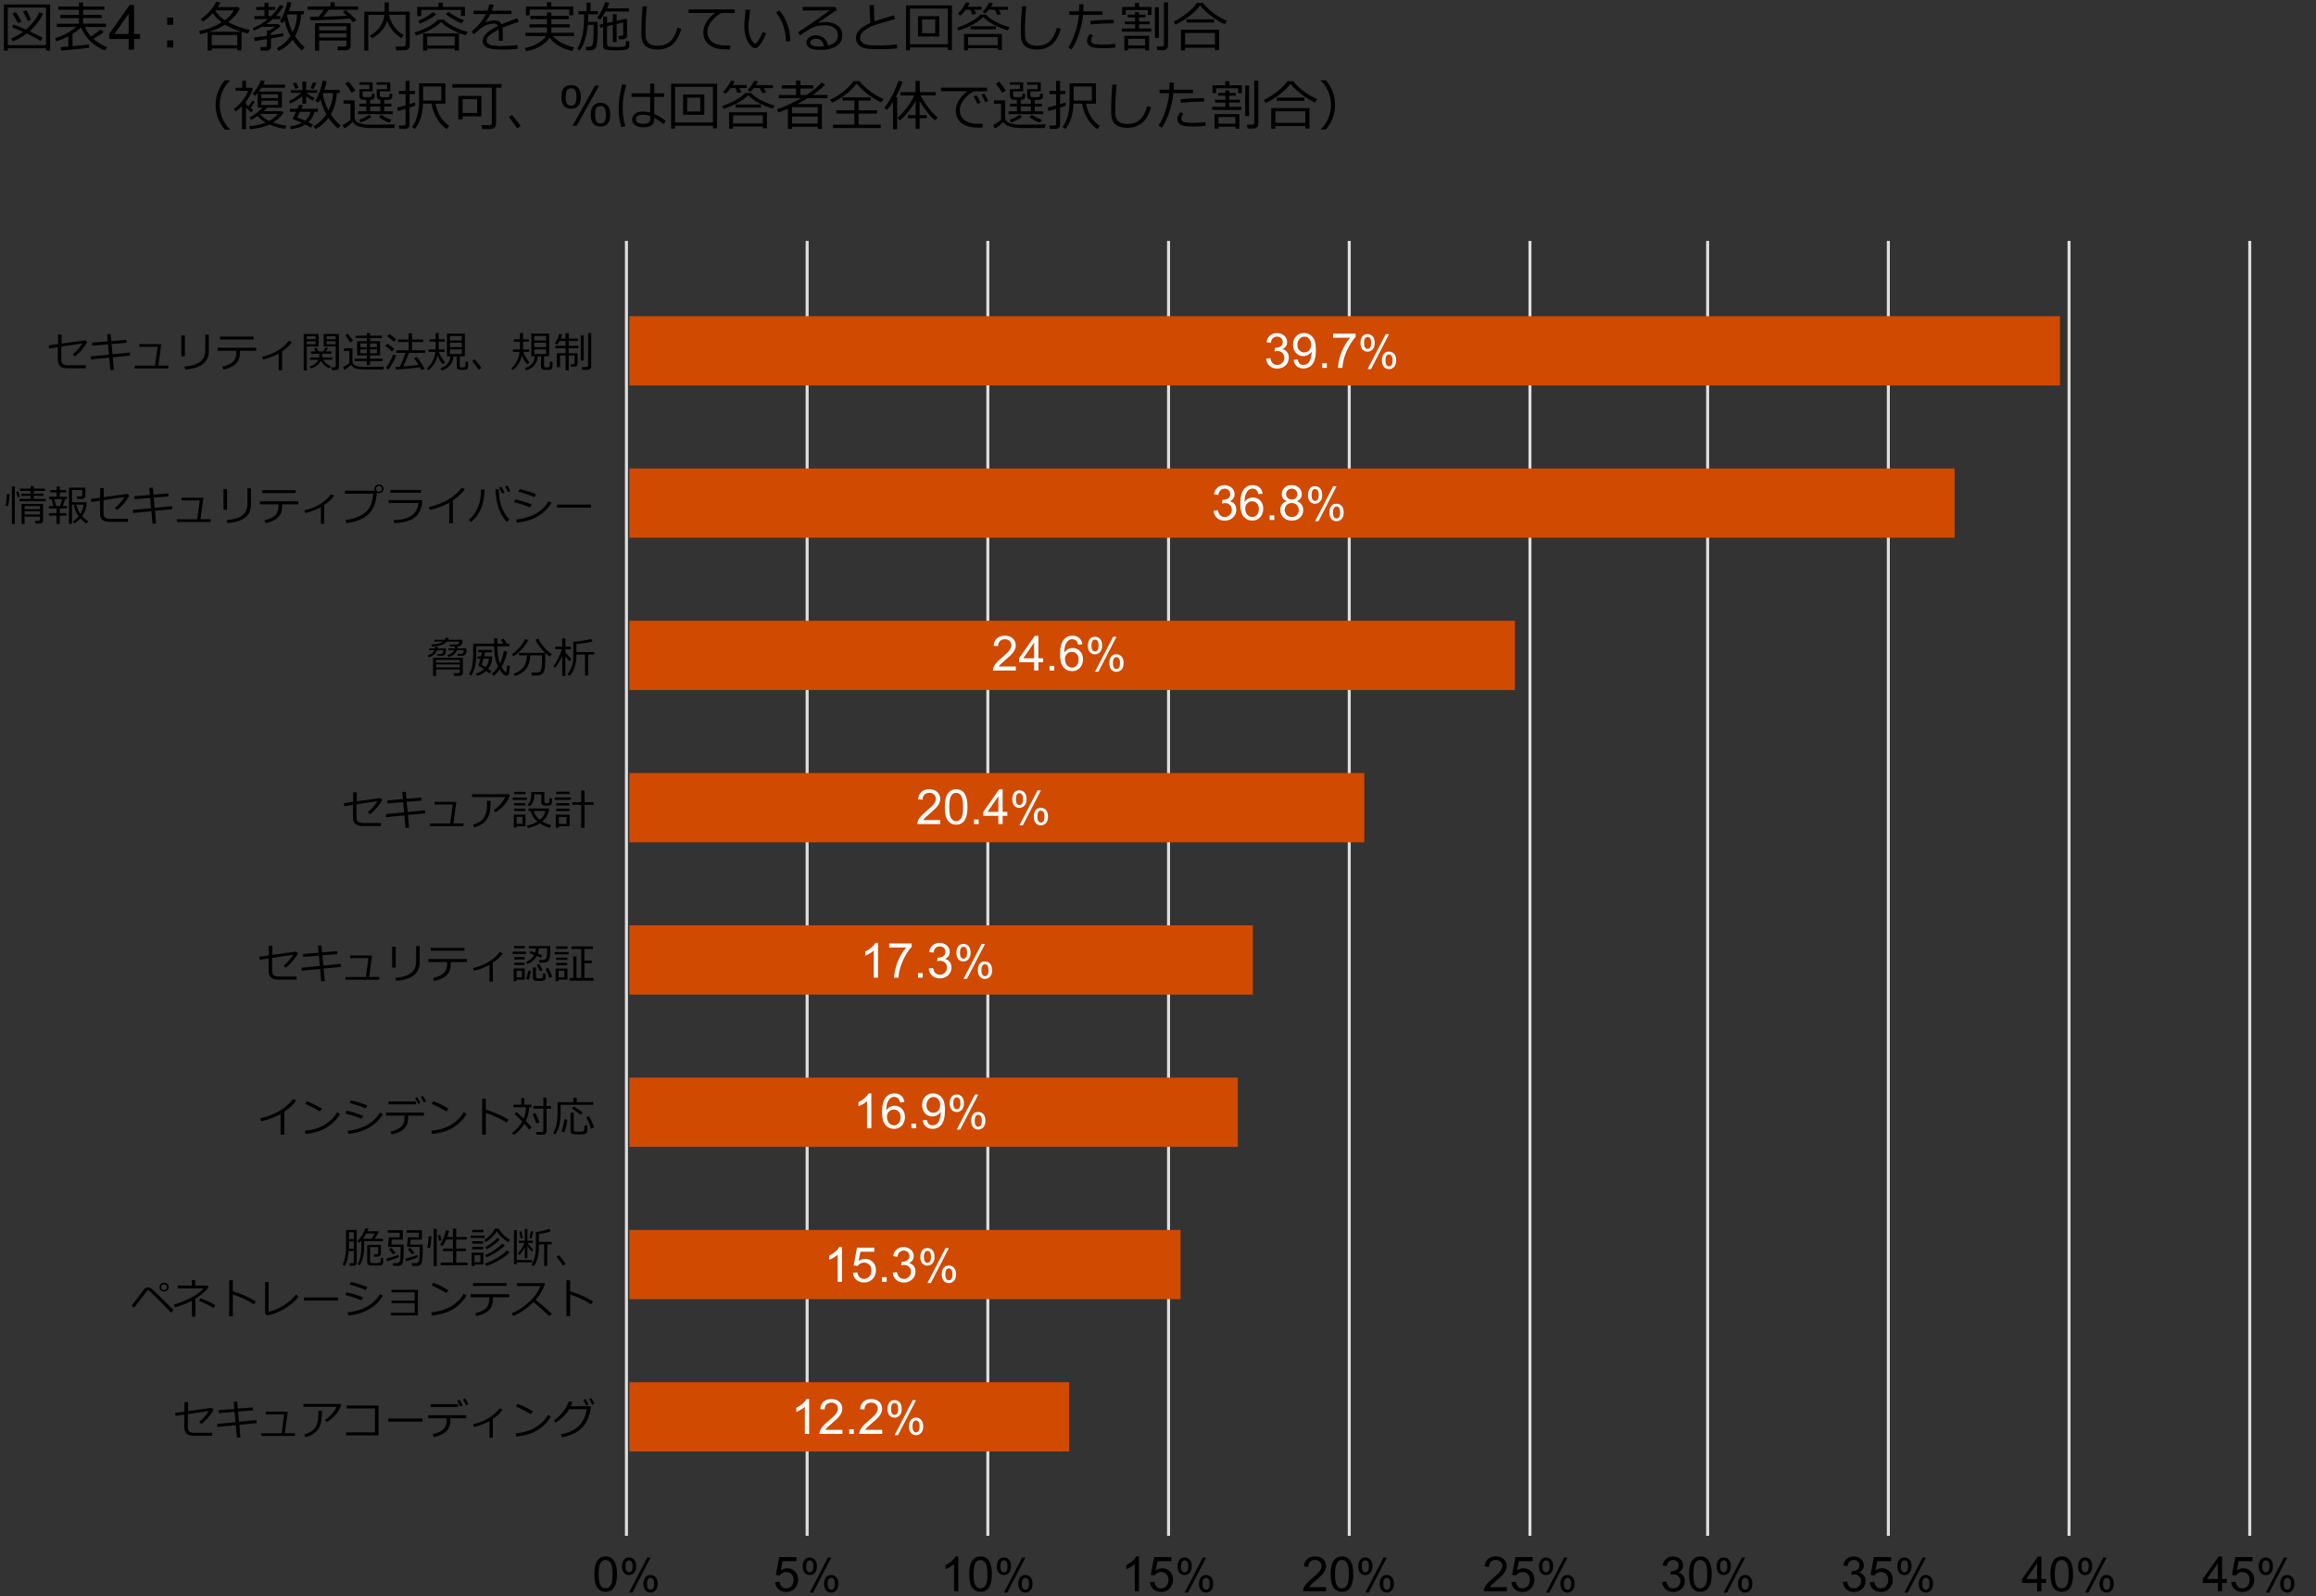 <?xml version="1.0" encoding="UTF-8"?><svg id="object" xmlns="http://www.w3.org/2000/svg" viewBox="0 0 769 530"><rect x="0" y="0" width="769" height="530" fill="#333333" stroke="none"/><defs><style>.cls-1{fill:#fff;}.cls-2{isolation:isolate;}.cls-3{fill:#d04a02;}.cls-4{fill:none;stroke:#dedede;stroke-linejoin:round;}</style></defs><g><path d="M15.28,16.03H2.58v.76H1.29V1.49h15.35v15.3h-1.35v-.76Zm-12.71-1.03H15.28V2.51H2.58V15Zm10.85-1.38c-1-.71-2.52-1.54-4.55-2.5-1.5,1.13-3.03,2-4.6,2.62l-.54-.94c1.37-.56,2.67-1.3,3.93-2.23-1.39-.62-2.61-1.12-3.66-1.51l.51-.91c.94,.31,2.3,.87,4.1,1.67,2.02-1.73,3.49-3.63,4.43-5.71l1.27,.42c-1,2.17-2.5,4.11-4.48,5.84,2.13,.98,3.58,1.73,4.33,2.22l-.73,1.05ZM5.99,7.73c-.77-1.45-1.39-2.51-1.85-3.2l1.12-.53c.35,.52,.98,1.57,1.91,3.17l-1.18,.55Zm3.16-.76c-.17-.49-.67-1.55-1.51-3.19l1.18-.4c.59,1.1,1.09,2.15,1.5,3.16l-1.17,.44Z"/><path d="M20.34,16.79l-.22-1.15c.61-.04,1.46-.1,2.57-.18v-3.39c-1.29,.67-2.61,1.22-3.96,1.64l-.47-.95c2.74-.91,5.07-2.18,6.99-3.79h-6.38v-1.1h7.36v-1.85h-6.19v-1.06h6.19v-1.71h-6.86v-1.07h6.86V.83h1.38v1.34h7.07v1.07h-7.07v1.71h6.15v1.06h-6.15v1.85h7.57v1.1h-7c.54,1.2,1.21,2.23,2,3.11,1.48-.9,2.54-1.66,3.2-2.29l1.03,.89c-.85,.69-1.98,1.43-3.4,2.23,1.28,1.15,2.82,2.08,4.61,2.78l-.84,1.06c-3.79-1.54-6.4-4.07-7.86-7.58-.76,.7-1.7,1.4-2.83,2.1v4.06c2.6-.23,4.42-.42,5.45-.57v1.11c-.43,.11-3.49,.42-9.18,.91Z"/><path d="M42.69,16.49v-3.55h-6.43v-1.67L43.02,1.67h1.49V11.27h2v1.67h-2v3.55h-1.82Zm0-5.21V4.59l-4.64,6.68h4.64Z"/><path d="M57.51,8.24h-2v-2.4h2v2.4Zm0,7.53h-2v-2.4h2v2.4Z"/><path d="M78.78,16.09h-8.48v.66h-1.36v-6.03c-.73,.22-1.54,.43-2.43,.65l-.42-1.05c2.77-.57,5.28-1.53,7.53-2.89-1.26-.94-2.24-1.97-2.94-3.07-.95,1.04-2.04,1.98-3.28,2.82l-.7-.83c2.46-1.84,4.16-3.76,5.09-5.77l1.43,.3c-.19,.39-.5,.88-.93,1.47h6.82l.5,.54c-.7,1.5-1.97,2.99-3.81,4.48l.03,.02c2.48,1.27,4.86,2.12,7.11,2.55l-.62,1.18c-.74-.17-1.46-.36-2.13-.56v6.18h-1.39v-.66Zm-9.33-5.53h10.7c-2.08-.63-3.89-1.43-5.43-2.38-1.38,.91-3.13,1.71-5.27,2.38Zm.84,4.45h8.48v-3.38h-8.48v3.38Zm4.36-8.29c1.38-1.04,2.39-2.13,3.02-3.28h-6.21c.6,1.14,1.66,2.23,3.2,3.28Z"/><path d="M84.56,13.65l-.22-1.18c.91-.1,2.34-.3,4.3-.59v-1.74h.81c.38-.19,.99-.61,1.85-1.25h-4.34c-.79,.44-1.67,.87-2.64,1.3l-.42-.84c1.92-.78,3.6-1.77,5.02-2.97l.04-.04h-4.51v-1.01h3.36V3.33h-2.72v-1.01h2.72V.95h1.34v1.37h2.21v1.01h-2.21v2h.92c1.21-1.17,2.17-2.4,2.87-3.69l1.2,.46c-.68,1.07-1.53,2.15-2.54,3.23h1.48v1.01h-2.49c-.64,.58-1.37,1.14-2.18,1.67h4.04l.7,.66c-.18,.22-.68,.62-1.48,1.2-.81,.58-1.38,.95-1.71,1.11v.7c2.03-.32,3.39-.55,4.07-.7l.06,1.01c-.49,.13-1.87,.39-4.13,.77v2.95c0,.34-.15,.61-.44,.81s-.61,.3-.96,.3h-1.99l-.14-1.2h1.52c.45,0,.68-.18,.68-.55v-2.09l-4.08,.66Zm12.59-.44c-1.18,1.56-2.71,2.81-4.58,3.73l-.66-.91c1.92-1.05,3.43-2.4,4.52-4.03-.93-1.71-1.57-3.47-1.93-5.27-.19,.32-.41,.64-.66,.98l-.91-.61c.54-.85,1.05-1.9,1.52-3.15s.79-2.35,.96-3.31l1.36,.18c-.25,1.1-.52,2.06-.83,2.88h4.96v1.06h-.94c-.13,2.7-.8,5.1-2,7.22,1.05,1.62,2.12,2.86,3.18,3.73l-.9,1.08c-1.16-1.01-2.19-2.2-3.08-3.58Zm.03-2.5c.96-1.89,1.44-3.87,1.44-5.93h-3.12s-.16,.35-.16,.35c.42,2.23,1.03,4.09,1.84,5.58Z"/><path d="M105.77,5.57c.6-.73,1.18-1.51,1.74-2.33h-5.39v-1.11h7.58V.75h1.45v1.39h7.8v1.11h-9.83c-.44,.65-1.05,1.42-1.83,2.29,3.63-.09,6.26-.19,7.89-.3-.51-.49-.96-.9-1.36-1.21l1.01-.69c.69,.56,1.87,1.66,3.54,3.3l-1.13,.77c-.29-.35-.66-.76-1.11-1.22-1.74,.16-6.1,.36-13.07,.6l-.18-1.18c.71,0,1.67-.01,2.87-.04Zm9.25,7.89h-9.05v3.38h-1.36V7.72h11.8v7.68c0,.39-.16,.7-.48,.94s-.69,.36-1.11,.36h-2.65l-.15-1.25h2.22c.52,0,.77-.2,.77-.61v-1.38Zm0-3.36v-1.38h-9.05v1.38h9.05Zm-9.05,2.35h9.05v-1.37h-9.05v1.37Z"/><path d="M134.21,16.7h-2.64l-.22-1.23h2.46c.24,0,.45-.07,.62-.21s.26-.32,.26-.53V4.93h-5.47c.15,1.25,.68,2.52,1.61,3.81s2.01,2.27,3.26,2.92l-.84,1.03c-1.1-.67-2.07-1.53-2.9-2.56s-1.43-2.1-1.79-3.19c-.77,2.45-2.46,4.37-5.05,5.77l-.69-.91c1.53-.8,2.68-1.82,3.46-3.05s1.23-2.51,1.38-3.83h-5.38v11.89h-1.33V3.87h6.76V.8h1.4V3.87h6.96V15.13c0,.47-.16,.85-.49,1.14s-.78,.43-1.35,.43Z"/><path d="M154.61,11.72c-1.54-.42-3.09-1.05-4.64-1.89s-2.72-1.69-3.51-2.52c-.83,.87-1.99,1.71-3.5,2.51s-3.11,1.46-4.79,1.97l-.48-1.01c1.49-.42,2.99-1.04,4.48-1.86s2.58-1.62,3.27-2.39h1.94c.64,.71,1.72,1.47,3.23,2.27,1.51,.81,3.08,1.4,4.71,1.78l-.7,1.14Zm-1.54-6.45v-1.98h-13.2v2.06h-1.33V2.29h7.07V.89h1.45v1.4h7.32v2.99h-1.32Zm-13.66,2.58l-.62-.96c.76-.25,1.62-.66,2.6-1.22s1.74-1.1,2.28-1.63l1.23,.61c-.57,.56-1.44,1.17-2.61,1.84s-2.12,1.12-2.88,1.36Zm11.58,8.28h-9.15v.64h-1.37v-5.67h11.92v5.67h-1.4v-.64Zm-9.15-1.01h9.15v-3.01h-9.15v3.01Zm11.43-7.38c-.79-.28-1.73-.75-2.85-1.39-1.11-.65-1.95-1.23-2.5-1.74l1.08-.64c.47,.42,1.23,.92,2.28,1.5s1.97,.99,2.79,1.25l-.81,1.03Z"/><path d="M166.93,13.54h-1.3v-2.88c0-.34,0-.63-.03-.87-2.7,1.35-4.04,2.58-4.04,3.68,0,.55,.3,.99,.91,1.31,.6,.33,1.88,.49,3.81,.49,2.3,0,4.14-.11,5.51-.33l.09,1.27c-1.39,.16-3.01,.25-4.83,.25-2.82,0-4.65-.25-5.51-.74s-1.28-1.2-1.28-2.11c0-.81,.37-1.62,1.13-2.42s2.08-1.66,3.96-2.58c-.24-.53-.67-.79-1.29-.79-.7,0-1.46,.13-2.27,.38-.81,.26-1.82,.9-3.02,1.92l-1.46,1.23-.76-.9c2.14-1.66,3.74-3.59,4.8-5.77h-4.1v-1.14h4.58c.27-.7,.48-1.4,.62-2.11l1.46,.12c-.15,.67-.35,1.34-.6,1.99h6.53v1.14h-7c-.33,.67-.9,1.56-1.71,2.67l.13,.07c.23-.15,.68-.29,1.35-.43,.67-.14,1.19-.21,1.56-.21,1.14,0,1.91,.42,2.33,1.27l5.18-2,.58,1.19c-1.22,.4-3.03,1.05-5.43,1.94,.07,.44,.11,.99,.11,1.66v2.66Z"/><path d="M181.62,10.88v-1.77h-5.82v-1.05h5.82v-1.69h-5.53v-1.09h5.53v-1.15h1.45v1.15h5.78v1.09h-5.78v1.69h6.12v1.05h-6.12v1.77h7.52v1.08h-6.95c1.49,1.79,3.83,3.05,7.01,3.76l-.61,1.2c-1.51-.27-2.97-.82-4.37-1.64s-2.46-1.75-3.19-2.78c-.67,1.1-1.7,2.05-3.07,2.85s-2.94,1.34-4.69,1.64l-.44-1.06c1.98-.39,3.55-.99,4.71-1.8s1.91-1.53,2.25-2.16h-6.78v-1.08h7.14Zm7.42-5.79v-1.91h-13.15v1.91h-1.25V2.17h6.98V.74h1.42v1.43h7.3v2.92h-1.3Z"/><path d="M195.17,8.24c-.36,3.84-1.27,6.71-2.71,8.61l-.81-.67c.67-.98,1.22-2.38,1.66-4.17s.66-4.22,.66-7.26h-1.92v-1.05h2.71V.85h1.32V3.7h2.5v1.05h-3.27c0,.94-.02,1.78-.06,2.51h3.2c0,2.04,0,3.43-.02,4.18s-.07,1.58-.18,2.49c-.11,.91-.23,1.51-.39,1.8s-.38,.52-.68,.71c-.3,.18-.65,.28-1.05,.28h-1.5l-.15-1.18h1.06c.45,0,.78-.12,1-.36s.37-.79,.45-1.64,.13-2.51,.13-4.97v-.33h-1.95Zm5.9-4.42c-.52,.94-1.12,1.85-1.8,2.75l-.98-.62c.45-.56,.96-1.39,1.51-2.5,.56-1.11,.93-2.03,1.12-2.77l1.4,.26c-.13,.37-.37,.98-.71,1.83h7.22v1.05h-7.75Zm-.81,5.18l-.97,.22-.17-1.05,1.13-.25v-2.41h1.33v2.11l1.89-.41v-2.49h1.28v2.2l3.12-.69,.33,.2v5.34c0,.39-.12,.7-.36,.93-.24,.23-.56,.34-.96,.34h-1.39l-.12-1.12h.86c.47,0,.7-.21,.7-.64v-3.79l-2.19,.49v5.98h-1.28v-5.69l-1.89,.43v5.97c0,.28,.09,.5,.27,.65s.63,.24,1.37,.26,1.18,.04,1.34,.04c.87,0,1.6-.03,2.17-.08s.9-.23,.99-.53,.13-.78,.13-1.43l1.12,.12v1.56c0,.5-.21,.86-.64,1.09s-1.72,.35-3.88,.35c-1.97,0-3.16-.1-3.57-.3-.41-.2-.62-.61-.62-1.24v-6.16Z"/><path d="M226.2,9.62c-.66,2.34-1.64,4.07-2.93,5.17s-2.95,1.65-4.97,1.65c-.79,0-1.49-.08-2.11-.24s-1.14-.39-1.58-.71c-.44-.31-.79-.71-1.05-1.18s-.43-.98-.5-1.53-.11-1.46-.11-2.73c0-2.16,.13-4.82,.39-7.96h1.44c-.31,3.02-.46,5.7-.46,8.03,0,.81,.02,1.5,.06,2.06,.04,.56,.21,1.08,.51,1.55s.75,.83,1.35,1.08,1.34,.37,2.22,.37c1.59,0,2.91-.45,3.96-1.34s1.91-2.45,2.57-4.68l1.23,.46Z"/><path d="M243.95,4.33h-4.4c-1.07,.46-2.12,1.29-3.13,2.51s-1.52,2.48-1.52,3.79c0,1.01,.27,1.86,.81,2.54,.54,.68,1.26,1.17,2.16,1.48,.9,.31,2.1,.47,3.59,.47,.34,0,.69,0,1.05-.03l-.09,1.3h-.04c-1.08,0-1.98-.02-2.69-.06s-1.46-.18-2.26-.43c-.79-.25-1.49-.63-2.1-1.14s-1.05-1.1-1.35-1.77-.44-1.42-.44-2.27c0-1.18,.36-2.34,1.08-3.5,.72-1.16,1.67-2.14,2.84-2.94h-8.81v-1.17h15.3v1.2Z"/><path d="M254.37,11.13c-.2,.56-.51,1.24-.94,2.04s-.87,1.47-1.32,2.01c-.45,.54-.91,.8-1.39,.8-.29,0-.55-.07-.78-.21s-.53-.41-.9-.82-.71-.96-1.02-1.67c-.31-.71-.54-1.45-.68-2.22s-.22-1.53-.22-2.26c0-.66,.07-1.58,.2-2.79,.14-1.26,.22-2.18,.23-2.76h1.48c-.02,.53-.12,1.45-.28,2.76-.15,1.17-.22,2.1-.22,2.78,0,1.02,.11,1.94,.32,2.75,.21,.81,.52,1.51,.93,2.1s.71,.88,.89,.88c.3,0,.71-.42,1.23-1.25,.52-.83,.98-1.74,1.39-2.7l1.08,.56Zm8.04,2.58l-1.48,.04v-.16c0-1.73-.28-3.42-.84-5.06s-1.37-3.11-2.41-4.39l1.08-.69c2.39,2.74,3.61,6.16,3.65,10.26Z"/><path d="M274.92,15.13c2.2-.53,3.3-1.66,3.3-3.39,0-1.07-.4-1.9-1.21-2.49s-1.89-.88-3.23-.88c-.93,0-1.83,.12-2.71,.35s-1.9,.71-3.04,1.43-1.94,1.27-2.4,1.65l-.65-1.08c3.57-2.3,7.05-4.73,10.46-7.27l-8.89,.04v-1.17h10.73l.62,.9-6.2,4.29,.07,.11c.71-.22,1.43-.33,2.14-.33,1.68,0,3.06,.39,4.14,1.16s1.62,1.84,1.62,3.21c0,1.6-.66,2.82-1.99,3.66-1.32,.84-3.1,1.26-5.33,1.26-3.06,0-4.59-.84-4.59-2.52,0-.66,.32-1.22,.95-1.67s1.33-.68,2.08-.68c1.06,0,1.97,.3,2.72,.89s1.22,1.44,1.41,2.53Zm-1.29,.23c-.34-1.68-1.25-2.52-2.74-2.52-.47,0-.9,.12-1.28,.35s-.57,.54-.57,.93c0,.9,1.04,1.34,3.11,1.34,.45,0,.94-.04,1.48-.11Z"/><path d="M297.81,16.08c-1.67,.17-3.46,.25-5.38,.25-.83,0-1.74-.01-2.71-.04s-1.78-.11-2.41-.24-1.19-.36-1.68-.69-.85-.72-1.08-1.17-.34-.96-.34-1.54c0-2,1.6-3.69,4.79-5.04-.16-1.85-.25-3.82-.28-5.92h1.46c0,.25,0,.52,0,.8,0,1.37,.06,2.9,.18,4.59,1.13-.42,3.29-1.08,6.48-1.99l.36,1.25c-.93,.25-2.37,.65-4.33,1.22s-3.42,1.11-4.39,1.62-1.69,1.05-2.16,1.62c-.47,.57-.71,1.17-.71,1.81,0,.32,.06,.6,.18,.86s.32,.5,.59,.71,.64,.41,1.1,.57,1.09,.26,1.89,.29,1.65,.05,2.58,.04c2.16,0,4.12-.11,5.88-.32v1.3Z"/><path d="M314.73,15.75h-12.59v.96h-1.3V1.78h15.24v14.85h-1.35v-.89Zm-12.59-1.06h12.59V2.85h-12.59V14.69Zm2.68-2.57V5.38h7.05v6.74h-7.05Zm5.7-5.71h-4.35v4.62h4.35V6.41Z"/><path d="M334.55,10.09c-1.62-.51-3.17-1.16-4.64-1.94s-2.62-1.62-3.44-2.5c-1.82,1.81-4.55,3.31-8.19,4.5l-.51-.93c1.83-.61,3.46-1.34,4.87-2.18,1.42-.85,2.38-1.57,2.91-2.18h1.82c.74,.83,1.85,1.64,3.34,2.43s3.01,1.38,4.55,1.78l-.71,1.05Zm-13.91-6.83c-.53,.73-1.1,1.37-1.71,1.92l-.88-.61c.5-.48,1.01-1.09,1.52-1.83s.9-1.39,1.16-1.97l1.28,.22c-.22,.43-.46,.85-.7,1.25h4.62v1.01h-2.41l.63,1.35-1.28,.3-.69-1.65h-1.55Zm10.66,12.74h-9.88v.71h-1.32v-5.43h12.56v5.34h-1.36v-.62Zm-9.88-.99h9.88v-2.73h-9.88v2.73Zm.84-5.29v-1.01h8.43v1.01h-8.43Zm6.03-6.46c-.4,.5-.78,.91-1.12,1.23l-.91-.55c.96-1.03,1.68-2.07,2.16-3.12l1.27,.25c-.24,.47-.46,.87-.65,1.18h5.62v1.01h-3.04l.76,1.45-1.25,.25-.83-1.71h-2Z"/><path d="M352.2,9.62c-.66,2.34-1.64,4.07-2.93,5.17s-2.95,1.65-4.97,1.65c-.79,0-1.49-.08-2.11-.24s-1.14-.39-1.58-.71c-.44-.31-.79-.71-1.05-1.18s-.43-.98-.5-1.53-.11-1.46-.11-2.73c0-2.16,.13-4.82,.39-7.96h1.44c-.31,3.02-.46,5.7-.46,8.03,0,.81,.02,1.5,.06,2.06,.04,.56,.21,1.08,.51,1.55s.75,.83,1.35,1.08,1.34,.37,2.22,.37c1.59,0,2.91-.45,3.96-1.34s1.91-2.45,2.57-4.68l1.23,.46Z"/><path d="M359.8,1.42c0,.66-.03,1.44-.09,2.36h6.39v1.17h-6.49c-.21,2.26-.71,4.49-1.49,6.69s-1.58,3.8-2.39,4.78l-1.04-.69c.85-1.21,1.61-2.83,2.29-4.86,.68-2.03,1.09-4.01,1.25-5.93h-3.2v-1.17h3.28c.04-.76,.05-1.54,.05-2.36h1.44Zm10.55,14.34c-.93,.16-2.19,.24-3.78,.24-1.34,0-2.4-.06-3.16-.17s-1.37-.37-1.81-.76-.66-.88-.66-1.46c0-.83,.33-1.62,1-2.36l.98,.55c-.43,.57-.64,1.13-.64,1.66,0,.36,.19,.68,.59,.94s1.53,.4,3.37,.4c1.41,0,2.75-.08,4.03-.24l.07,1.2Zm-.52-9.14l-.02,1.15c-.29-.01-.55-.02-.79-.02-2.1,0-4.4,.12-6.92,.36l-.09-1.16c2.29-.24,4.55-.36,6.79-.36,.39,0,.73,0,1.02,.03Z"/><path d="M372.51,10.51v-1.03h4.37v-1.42h-3.43v-.93h3.43v-1.34h-2.43v-.93h2.43v-.83h1.3v.83h2.15v.93h-2.15v1.34h3.55v.93h-3.55v1.42h4.06v1.03h-9.73Zm8.61-5.56v-1.62h-7.31v1.6h-1.21V2.32h4.25V.98h1.38v1.34h4.13v2.63h-1.23Zm-.9,11.14h-5.63v.64h-1.27v-4.84h8.21v4.84h-1.31v-.64Zm-5.63-1.01h5.63v-2.22h-5.63v2.22Zm8.89-2.5V2.42h1.3V12.59h-1.3Zm2.88,4.1h-2.09l-.24-1.25h1.72c.48,0,.72-.22,.72-.66V.78h1.35V15.28c0,.39-.16,.72-.47,.99s-.65,.4-1,.4Z"/><path d="M406.66,8.05c-1.25-.52-2.66-1.36-4.24-2.54s-2.89-2.4-3.94-3.67c-.81,1.12-1.99,2.29-3.53,3.49s-3.1,2.14-4.68,2.83l-.59-.97c1.52-.73,3.02-1.68,4.49-2.86s2.56-2.29,3.28-3.37h1.94c.93,1.2,2.17,2.37,3.72,3.5,1.56,1.13,2.98,1.95,4.27,2.46l-.72,1.12Zm-3.26,7.8h-9.91v.88h-1.38v-6.85h12.68v6.79h-1.39v-.83Zm-9.91-1.06h9.91v-3.84h-9.91v3.84Zm9.63-7.31h-9.16v-1.06h9.16v1.06Z"/><path d="M76.38,43.04h-1.73c-2.04-2.45-3.06-5.18-3.06-8.19s1.02-5.72,3.06-8.18h1.73v.09c-.96,.89-1.74,1.98-2.35,3.26-.71,1.52-1.07,3.13-1.07,4.83s.36,3.33,1.07,4.86c.6,1.28,1.39,2.37,2.35,3.26v.07Z"/><path d="M80.35,42.9v-7.66c-.69,.69-1.4,1.3-2.14,1.83l-.52-.89c1.1-.84,2.08-1.8,2.92-2.88,.85-1.08,1.43-2.13,1.76-3.14h-4.11v-1.03h2.17v-2.31h1.27v2.31h1.96l.3,.37c-.45,1.45-1.21,2.87-2.29,4.25v.83c.29,.28,.58,.53,.87,.76l1.29-1.97,.81,.44-1.44,2.03c.34,.25,.61,.45,.82,.6l-.53,.9c-.41-.33-1.02-.84-1.82-1.52v7.08h-1.31Zm5.2-4.4c-.92,.64-1.64,1.08-2.17,1.32l-.59-.77c.63-.32,1.38-.8,2.26-1.45s1.59-1.26,2.14-1.83h-1.63v-4.89c-.29,.36-.58,.68-.87,.94l-.81-.68c.54-.61,1.07-1.33,1.6-2.17s.9-1.6,1.12-2.27l1.34,.2c-.09,.26-.26,.66-.51,1.21h7.22v1.03h-7.83c-.29,.44-.58,.86-.89,1.27h7.67v5.36h-4.94c-.31,.38-.68,.76-1.11,1.16h6.08l.53,.47c-.83,1.3-2.01,2.39-3.54,3.27,1.45,.52,2.95,.87,4.52,1.06l-.55,1.06c-1.89-.28-3.59-.76-5.11-1.44-1.74,.8-3.87,1.32-6.4,1.56l-.37-.96c2.6-.33,4.42-.75,5.48-1.26-1.07-.63-1.95-1.36-2.63-2.19Zm.92-.67l-.09,.06c.77,.94,1.76,1.7,2.99,2.28,1.04-.55,2.01-1.33,2.93-2.34h-5.83Zm.33-5.25h5.5v-1.28h-5.5v1.28Zm5.5,.86h-5.5v1.42h5.5v-1.42Z"/><path d="M96.41,34.36l-.47-.83c.56-.23,1.25-.61,2.07-1.13,.82-.52,1.5-1.04,2.04-1.55h-3.52v-.91h3.86v-2.88h1.28v2.88h3.64v.91h-3.56c.8,.65,1.71,1.22,2.73,1.7l-.62,.88c-.59-.3-1.32-.78-2.19-1.45v2.46h-1.28v-2.49c-1.32,1.06-2.65,1.86-3.98,2.41Zm4.98,7.01c-1.34,.83-2.94,1.33-4.8,1.51l-.26-.92c1.54-.22,2.83-.61,3.88-1.17-1.29-.62-2.22-1-2.78-1.14-.13,0-.2-.11-.2-.32,0-.04,.01-.08,.04-.12,.29-.52,.64-1.22,1.05-2.09h-2.06v-.99h2.5c.27-.62,.45-1.08,.55-1.36l1.28,.2c-.11,.26-.28,.65-.51,1.16h5.45v.99h-1.09c-.33,1.38-1.02,2.54-2.05,3.5,.67,.32,1.19,.58,1.56,.77l-.73,.99c-.42-.26-1.03-.6-1.83-1.01Zm-3.39-11.86l-.71-1.84,1.06-.32,.74,1.84-1.09,.32Zm3.28,10.57c.97-.83,1.59-1.82,1.85-2.97h-3.51c-.46,.97-.78,1.58-.94,1.84,.45,.15,1.32,.53,2.59,1.13Zm2.86-10.54l-1.01-.25,.81-1.97,1.11,.24-.91,1.99Zm4.94,9.6c-1.17,1.56-2.62,2.82-4.35,3.75l-.62-.91c1.79-1.09,3.2-2.43,4.25-4.03-.99-1.8-1.64-3.49-1.96-5.04-.23,.47-.46,.88-.69,1.22l-1.01-.62c.53-.87,1.03-1.95,1.48-3.24,.46-1.29,.77-2.45,.95-3.48l1.35,.17c-.18,.94-.44,1.9-.8,2.9h5.12v1.03h-.96c-.13,2.64-.8,5-1.99,7.08,.95,1.48,2.04,2.73,3.26,3.74l-.91,.99c-1.25-1.15-2.29-2.34-3.12-3.55Zm0-2.44c.95-1.87,1.44-3.8,1.47-5.8l-3.27,.03-.08,.2c.28,1.95,.91,3.81,1.88,5.57Z"/><path d="M130.93,42.5c-1.3,.01-3.68,.02-7.14,.02-2.03,0-3.54-.17-4.55-.5-1-.33-1.71-.85-2.1-1.54-.97,1-1.93,1.73-2.88,2.19l-.47-1.18c.33-.15,.78-.41,1.35-.78,.57-.37,.98-.67,1.24-.91v-5.38h-2.33v-1.09h3.71v5.64c0,.55,.19,1,.58,1.35,.39,.35,.84,.58,1.36,.7,.52,.12,1.01,.21,1.47,.28s1.78,.1,3.98,.1c2.84,0,4.85-.04,6.05-.11l-.25,1.21Zm-14.18-11.7c-.51-.93-1.21-1.94-2.11-3.03l1.12-.69c.94,1.17,1.68,2.16,2.22,2.97l-1.23,.76Zm10.84,2.36v1.28h2.38v.93h-2.38v1.58h2.8v.95h-11.5v-.95h2.75v-1.58h-2.28v-.93h2.28v-1.28c-.72-.02-1.19-.05-1.41-.09-.22-.04-.42-.15-.6-.35-.18-.2-.27-.44-.27-.73v-2.39h3.3v-1.47h-3.34v-.79h4.4v2.98h-3.32v1.34c0,.27,.08,.44,.25,.51,.17,.07,.6,.11,1.3,.11,.83,0,1.3-.07,1.4-.21s.15-.47,.15-.99l.88,.08v.91c0,.67-.37,1.02-1.12,1.06l-.35,.02v1.31h3.36v-1.34l-.25-.03c-.25-.02-.47-.14-.66-.35-.2-.21-.29-.46-.29-.75v-2.39h3.47v-1.47h-3.51v-.79h4.55v2.98h-3.46v1.34c0,.27,.08,.44,.25,.51s.62,.11,1.37,.11c.86,0,1.34-.06,1.45-.18,.12-.12,.17-.46,.17-1.02l.89,.08v.91c0,.33-.09,.58-.27,.76-.18,.18-.46,.28-.84,.31s-.86,.04-1.42,.04h-.13Zm-7.88,7.51l-.47-.86c1.26-.46,2.36-1.02,3.3-1.7l.83,.74c-.39,.3-.97,.64-1.75,1.02-.77,.38-1.41,.64-1.92,.8Zm3.21-3.71h3.36v-1.58h-3.36v1.58Zm6.37,3.76c-1.17-.36-2.33-.98-3.49-1.85l.83-.76c.85,.62,1.96,1.19,3.34,1.71l-.68,.9Z"/><path d="M137.87,35.06c-.38,.18-1.01,.41-1.89,.69v5.82c0,.36-.15,.66-.44,.89-.29,.23-.61,.34-.94,.34h-2.04l-.16-1.12h1.59c.45,0,.67-.2,.67-.61v-4.91c-1.03,.31-1.87,.54-2.52,.69l-.25-1.17c.59-.11,1.52-.34,2.78-.69v-3.74h-2.21v-1.06h2.21v-3.34h1.32v3.34h1.77v1.06h-1.77v3.35c.83-.26,1.42-.45,1.77-.59l.12,1.05Zm11.31,6.79l-.88,1.03c-2.69-1.95-4.36-4.77-5.01-8.46h-2.85c-.12,3.58-1.03,6.4-2.72,8.45l-.91-.74c.8-1.02,1.38-2.29,1.76-3.81,.38-1.52,.57-3.04,.57-4.54v-6.11h8.76v6.76h-3.31c.64,3.26,2.17,5.74,4.6,7.44Zm-2.65-8.45v-4.68h-6.04v4.68h6.04Z"/><path d="M163.02,42.83h-2.95l-.2-1.27h2.65c.53,0,.79-.22,.79-.66v-11.77h-13.11v-1.21h16.32v1.21h-1.8v12.1c0,.44-.17,.81-.52,1.12-.35,.31-.74,.47-1.17,.47Zm-9.41-4.2v1.03h-1.42v-7.82h7.66v6.79h-6.24Zm4.81-5.7h-4.81v4.57h4.81v-4.57Z"/><path d="M172.88,41.86l-1.2,.77c-.76-1.25-1.67-2.5-2.73-3.74l1.03-.72c1.28,1.52,2.25,2.75,2.91,3.69Z"/><path d="M189.62,36.12c-2.16,0-3.23-1.31-3.23-3.93s1.08-3.94,3.23-3.94,3.23,1.31,3.23,3.93-1.08,3.94-3.23,3.94Zm0-6.8c-.62,0-1.07,.22-1.35,.65-.28,.43-.42,1.17-.42,2.23s.14,1.8,.42,2.23c.28,.42,.73,.64,1.36,.64s1.07-.21,1.35-.64c.28-.42,.42-1.17,.42-2.24s-.14-1.78-.42-2.21c-.28-.43-.73-.65-1.35-.65Zm9.31-.9l-7.44,13.34h-1.35l7.44-13.34h1.35Zm.46,13.6c-2.16,0-3.23-1.31-3.23-3.93s1.08-3.94,3.23-3.94,3.23,1.31,3.23,3.93-1.08,3.94-3.23,3.94Zm0-6.8c-.62,0-1.07,.21-1.35,.65-.28,.43-.42,1.17-.42,2.23s.14,1.8,.42,2.23c.28,.43,.73,.64,1.36,.64s1.07-.21,1.35-.64c.28-.42,.42-1.17,.42-2.24s-.14-1.78-.42-2.21c-.28-.43-.73-.65-1.35-.65Z"/><path d="M207.62,41.94l-1.31,.29c-.6-1.93-.9-4.02-.9-6.28,0-2.46,.4-5.12,1.2-7.96l1.34,.24c-.8,2.65-1.2,5.17-1.2,7.58,0,2.12,.29,4.17,.86,6.13Zm13.46-1.78l-.79,1.08c-.57-.52-1.58-1.24-3.04-2.18v.54c0,.89-.29,1.56-.88,2-.59,.44-1.59,.66-3,.66-.96,0-1.77-.23-2.46-.69-.68-.46-1.02-1.08-1.02-1.86s.33-1.44,.98-1.94c.65-.49,1.44-.74,2.36-.74s1.78,.11,2.64,.33v-5.19h-6.18v-1.19h6.18v-3.23h1.38v3.23h3.28v1.19h-3.28v5.68c1.37,.55,2.65,1.33,3.85,2.33Zm-5.15-.56v-1.06c-.7-.3-1.6-.45-2.69-.45-.61,0-1.11,.15-1.5,.42-.39,.27-.58,.65-.58,1.13s.23,.85,.68,1.11,.99,.4,1.61,.4c1.66,0,2.49-.52,2.49-1.55Z"/><path d="M236.72,41.75h-12.59v.96h-1.3v-14.92h15.24v14.85h-1.34v-.89Zm-12.59-1.06h12.59v-11.84h-12.59v11.84Zm2.68-2.57v-6.74h7.05v6.74h-7.05Zm5.7-5.71h-4.35v4.62h4.35v-4.62Z"/><path d="M256.54,36.09c-1.62-.51-3.17-1.16-4.64-1.94-1.47-.79-2.61-1.62-3.44-2.5-1.82,1.81-4.55,3.31-8.19,4.5l-.51-.93c1.83-.61,3.46-1.34,4.87-2.18,1.41-.85,2.38-1.57,2.9-2.18h1.82c.74,.83,1.85,1.64,3.34,2.43s3.01,1.38,4.55,1.78l-.71,1.05Zm-13.91-6.83c-.53,.73-1.1,1.37-1.71,1.92l-.88-.61c.5-.48,1.01-1.09,1.53-1.83,.52-.74,.9-1.39,1.16-1.97l1.28,.22c-.22,.43-.46,.85-.7,1.25h4.61v1.01h-2.41l.63,1.35-1.27,.3-.69-1.65h-1.55Zm10.66,12.74h-9.88v.71h-1.32v-5.43h12.56v5.34h-1.36v-.62Zm-9.88-.99h9.88v-2.73h-9.88v2.73Zm.84-5.29v-1.01h8.43v1.01h-8.43Zm6.03-6.46c-.4,.5-.78,.91-1.12,1.23l-.91-.55c.96-1.03,1.68-2.07,2.16-3.12l1.27,.25c-.24,.47-.46,.87-.65,1.18h5.62v1.01h-3.04l.76,1.45-1.25,.25-.83-1.71h-2Z"/><path d="M271.52,42.11h-8.53v.69h-1.37v-6.66c-.91,.4-1.96,.8-3.16,1.21l-.47-1.06c2.71-.93,5.39-2.16,8.02-3.69h-7.4v-1.06h5.7v-2.14h-4.74v-1.1h4.74v-1.54h1.43v1.54h4.27v1.1h-4.27v2.14h2c2.23-1.45,3.91-2.82,5.03-4.13l1.23,.69c-.89,.93-2.19,2.03-3.89,3.29l-.2,.15h4.86v1.06h-6.64c-1.24,.77-2.37,1.42-3.38,1.94h8.16v8.26h-1.39v-.69Zm0-4.48v-2.06h-8.53v2.06h8.53Zm-8.53,3.38h8.53v-2.31h-8.53v2.31Z"/><path d="M292.59,33.96c-1.28-.54-2.71-1.39-4.28-2.56-1.57-1.17-2.87-2.38-3.88-3.63-1.04,1.38-2.32,2.63-3.85,3.76-1.53,1.13-2.96,1.97-4.29,2.54l-.64-.93c1.49-.67,2.97-1.6,4.43-2.77s2.57-2.32,3.32-3.45h1.96c.96,1.24,2.2,2.41,3.73,3.51,1.53,1.11,2.96,1.92,4.3,2.43l-.79,1.11Zm-16,8.55v-1.1h7.1v-3.67h-6.02v-1.12h6.02v-3.23h-3.95v-1.06h9.38v1.06h-4.03v3.23h6.11v1.12h-6.11v3.67h7.34v1.1h-15.84Z"/><path d="M299.69,27.09c-.37,1.31-1.14,3.04-2.31,5.19h.52v10.62h-1.4v-9.08c-.63,1.02-1.29,1.92-1.97,2.69l-.9-.72c1.06-1.31,2.04-2.87,2.93-4.68,.89-1.81,1.47-3.23,1.74-4.26l1.39,.24Zm11.67,11.92l-.9,.99c-.91-.78-1.84-1.78-2.79-3.01s-1.72-2.38-2.32-3.45v4.68h2.35v1.05h-2.35v3.51h-1.32v-3.51h-2.56v-1.05h2.56v-4.66c-1.76,2.92-3.52,5.06-5.27,6.42l-.75-.81c.79-.67,1.75-1.71,2.89-3.13s2.02-2.88,2.66-4.36h-4.62v-1.08h5.05v-3.73h1.41v3.73h5.29v1.08h-5.02c.25,.59,.91,1.67,2,3.26,1.09,1.58,2.31,2.94,3.68,4.07Z"/><path d="M327.76,30.33h-4.4c-1.07,.46-2.12,1.29-3.13,2.51-1.02,1.22-1.53,2.48-1.53,3.79,0,1.01,.27,1.86,.81,2.54,.54,.68,1.26,1.17,2.16,1.48,.9,.31,2.1,.47,3.59,.47,.35,0,.7,0,1.06-.03l-.09,1.3h-.04c-1.08,0-1.98-.02-2.7-.06s-1.47-.18-2.26-.43c-.79-.25-1.49-.63-2.09-1.14s-1.05-1.1-1.34-1.77-.44-1.42-.44-2.27c0-1.18,.36-2.34,1.08-3.5,.72-1.16,1.67-2.14,2.84-2.94h-8.82v-1.17h15.3v1.2Zm-2.18,3.74l-1.01,.46c-.42-.95-.85-1.77-1.27-2.47l.95-.43c.51,.79,.96,1.61,1.34,2.44Zm2.56-.54l-1.01,.41c-.39-.91-.81-1.72-1.26-2.43l.93-.46c.4,.63,.85,1.46,1.34,2.47Z"/><path d="M346.93,42.5c-1.3,.01-3.68,.02-7.14,.02-2.03,0-3.54-.17-4.55-.5-1-.33-1.71-.85-2.1-1.54-.97,1-1.93,1.73-2.88,2.19l-.47-1.18c.33-.15,.78-.41,1.35-.78,.57-.37,.98-.67,1.24-.91v-5.38h-2.33v-1.09h3.71v5.64c0,.55,.19,1,.58,1.35,.39,.35,.84,.58,1.36,.7,.52,.12,1.01,.21,1.47,.28s1.78,.1,3.98,.1c2.84,0,4.85-.04,6.05-.11l-.25,1.21Zm-14.18-11.7c-.51-.93-1.21-1.94-2.11-3.03l1.12-.69c.94,1.17,1.68,2.16,2.22,2.97l-1.23,.76Zm10.84,2.36v1.28h2.38v.93h-2.38v1.58h2.8v.95h-11.5v-.95h2.75v-1.58h-2.28v-.93h2.28v-1.28c-.72-.02-1.19-.05-1.41-.09-.22-.04-.42-.15-.6-.35-.18-.2-.27-.44-.27-.73v-2.39h3.3v-1.47h-3.34v-.79h4.4v2.98h-3.32v1.34c0,.27,.08,.44,.25,.51,.17,.07,.6,.11,1.3,.11,.83,0,1.3-.07,1.4-.21s.15-.47,.15-.99l.88,.08v.91c0,.67-.37,1.02-1.12,1.06l-.35,.02v1.31h3.36v-1.34l-.25-.03c-.25-.02-.47-.14-.66-.35-.2-.21-.29-.46-.29-.75v-2.39h3.47v-1.47h-3.51v-.79h4.55v2.98h-3.46v1.34c0,.27,.08,.44,.25,.51s.62,.11,1.37,.11c.86,0,1.34-.06,1.45-.18,.12-.12,.17-.46,.17-1.02l.89,.08v.91c0,.33-.09,.58-.27,.76-.18,.18-.46,.28-.84,.31s-.86,.04-1.42,.04h-.13Zm-7.88,7.51l-.47-.86c1.26-.46,2.36-1.02,3.3-1.7l.83,.74c-.39,.3-.97,.64-1.75,1.02-.77,.38-1.41,.64-1.92,.8Zm3.21-3.71h3.36v-1.58h-3.36v1.58Zm6.37,3.76c-1.17-.36-2.33-.98-3.49-1.85l.83-.76c.85,.62,1.96,1.19,3.34,1.71l-.68,.9Z"/><path d="M353.87,35.06c-.38,.18-1.01,.41-1.89,.69v5.82c0,.36-.15,.66-.44,.89-.29,.23-.61,.34-.94,.34h-2.04l-.16-1.12h1.59c.45,0,.67-.2,.67-.61v-4.91c-1.03,.31-1.87,.54-2.52,.69l-.25-1.17c.59-.11,1.52-.34,2.78-.69v-3.74h-2.21v-1.06h2.21v-3.34h1.32v3.34h1.77v1.06h-1.77v3.35c.83-.26,1.42-.45,1.77-.59l.12,1.05Zm11.31,6.79l-.88,1.03c-2.69-1.95-4.36-4.77-5.01-8.46h-2.85c-.12,3.58-1.03,6.4-2.72,8.45l-.91-.74c.8-1.02,1.38-2.29,1.76-3.81,.38-1.52,.57-3.04,.57-4.54v-6.11h8.76v6.76h-3.31c.64,3.26,2.17,5.74,4.6,7.44Zm-2.65-8.45v-4.68h-6.04v4.68h6.04Z"/><path d="M382.19,35.62c-.66,2.34-1.64,4.07-2.93,5.17s-2.95,1.65-4.97,1.65c-.79,0-1.49-.08-2.11-.24s-1.14-.39-1.58-.71c-.44-.31-.79-.71-1.05-1.18s-.43-.98-.5-1.53c-.07-.55-.11-1.46-.11-2.73,0-2.16,.13-4.82,.39-7.96h1.44c-.31,3.02-.47,5.7-.47,8.03,0,.81,.02,1.5,.06,2.06,.04,.56,.21,1.08,.51,1.55,.3,.47,.75,.83,1.35,1.08s1.34,.37,2.22,.37c1.59,0,2.91-.45,3.96-1.34s1.91-2.45,2.57-4.68l1.23,.46Z"/><path d="M389.79,27.42c0,.66-.03,1.44-.09,2.36h6.39v1.17h-6.49c-.21,2.26-.71,4.49-1.49,6.69s-1.58,3.8-2.39,4.78l-1.05-.69c.85-1.21,1.61-2.83,2.29-4.86,.68-2.03,1.09-4.01,1.25-5.93h-3.2v-1.17h3.28c.04-.76,.05-1.54,.05-2.36h1.44Zm10.55,14.34c-.93,.16-2.19,.24-3.78,.24-1.34,0-2.39-.06-3.16-.17-.76-.11-1.37-.37-1.81-.76s-.66-.88-.66-1.46c0-.83,.33-1.62,1-2.36l.98,.55c-.43,.57-.64,1.13-.64,1.66,0,.36,.19,.68,.59,.94,.4,.26,1.53,.4,3.37,.4,1.41,0,2.75-.08,4.03-.24l.07,1.2Zm-.52-9.14l-.02,1.15c-.29-.01-.55-.02-.79-.02-2.1,0-4.4,.12-6.92,.36l-.09-1.16c2.29-.24,4.56-.36,6.79-.36,.39,0,.73,0,1.02,.03Z"/><path d="M402.5,36.51v-1.03h4.37v-1.42h-3.43v-.93h3.43v-1.34h-2.43v-.93h2.43v-.83h1.3v.83h2.15v.93h-2.15v1.34h3.55v.93h-3.55v1.42h4.06v1.03h-9.73Zm8.61-5.56v-1.62h-7.31v1.6h-1.21v-2.61h4.25v-1.34h1.38v1.34h4.13v2.63h-1.23Zm-.91,11.14h-5.63v.64h-1.27v-4.84h8.21v4.84h-1.31v-.64Zm-5.63-1.01h5.63v-2.22h-5.63v2.22Zm8.89-2.5v-10.17h1.3v10.17h-1.3Zm2.88,4.1h-2.09l-.24-1.25h1.72c.48,0,.72-.22,.72-.66v-13.99h1.35v14.5c0,.39-.16,.72-.47,.99-.31,.27-.65,.4-1,.4Z"/><path d="M436.65,34.05c-1.25-.52-2.66-1.36-4.24-2.54-1.58-1.18-2.89-2.4-3.94-3.67-.81,1.12-1.99,2.29-3.53,3.49s-3.1,2.14-4.68,2.83l-.59-.97c1.52-.73,3.02-1.68,4.49-2.86,1.47-1.17,2.56-2.29,3.28-3.37h1.94c.93,1.2,2.17,2.37,3.72,3.5,1.56,1.13,2.98,1.95,4.27,2.46l-.72,1.12Zm-3.26,7.8h-9.91v.88h-1.38v-6.85h12.68v6.79h-1.39v-.83Zm-9.91-1.06h9.91v-3.84h-9.91v3.84Zm9.63-7.31h-9.16v-1.06h9.16v1.06Z"/><path d="M443.29,34.84c0,3.01-1.02,5.74-3.06,8.19h-1.72v-.07c.96-.89,1.74-1.98,2.35-3.26,.71-1.53,1.07-3.15,1.07-4.86s-.36-3.31-1.07-4.83c-.6-1.28-1.39-2.37-2.35-3.26v-.1h1.72c2.04,2.47,3.06,5.2,3.06,8.19Z"/></g><line class="cls-4" x1="268" y1="80" x2="268" y2="510"/><line class="cls-4" x1="328" y1="80" x2="328" y2="510"/><line class="cls-4" x1="388" y1="80" x2="388" y2="510"/><line class="cls-4" x1="448" y1="80" x2="448" y2="510"/><line class="cls-4" x1="508" y1="80" x2="508" y2="510"/><line class="cls-4" x1="567" y1="80" x2="567" y2="510"/><line class="cls-4" x1="627" y1="80" x2="627" y2="510"/><line class="cls-4" x1="687" y1="80" x2="687" y2="510"/><line class="cls-4" x1="747" y1="80" x2="747" y2="510"/><rect class="cls-3" x="209" y="459" width="146" height="23"/><rect class="cls-3" x="209" y="408.43" width="183" height="23"/><rect class="cls-3" x="209" y="357.86" width="202" height="23"/><rect class="cls-3" x="209" y="307.29" width="207" height="23"/><rect class="cls-3" x="209" y="256.71" width="244" height="23"/><rect class="cls-3" x="209" y="206.14" width="294" height="23"/><rect class="cls-3" x="209" y="155.57" width="440" height="23"/><rect class="cls-3" x="209" y="105" width="475" height="23"/><path class="cls-4" d="M208,510V80"/><g class="cls-2"><path class="cls-1" d="M268.65,476.17h-1.41v-9.02c-.34,.33-.79,.65-1.34,.98-.55,.32-1.05,.57-1.49,.73v-1.37c.79-.37,1.48-.82,2.08-1.35s1.01-1.04,1.26-1.54h.91v11.57Z"/><path class="cls-1" d="M279.71,474.81v1.36h-7.62c0-.34,.04-.67,.17-.98,.19-.52,.5-1.03,.93-1.53,.43-.5,1.04-1.08,1.85-1.75,1.25-1.03,2.1-1.84,2.54-2.44s.66-1.17,.66-1.7-.2-1.03-.6-1.42c-.4-.38-.92-.58-1.57-.58-.68,0-1.23,.2-1.64,.61-.41,.41-.62,.97-.62,1.7l-1.46-.15c.1-1.08,.47-1.91,1.12-2.48,.65-.57,1.52-.85,2.62-.85s1.98,.31,2.62,.92,.97,1.37,.97,2.28c0,.46-.09,.91-.28,1.36-.19,.45-.5,.91-.94,1.41-.44,.49-1.16,1.17-2.18,2.03-.85,.71-1.39,1.2-1.64,1.45-.24,.25-.44,.51-.6,.77h5.65Z"/><path class="cls-1" d="M281.96,476.17v-1.54h1.54v1.54h-1.54Z"/><path class="cls-1" d="M292.94,474.81v1.36h-7.62c0-.34,.04-.67,.17-.98,.19-.52,.5-1.03,.93-1.53,.43-.5,1.04-1.08,1.85-1.75,1.25-1.03,2.1-1.84,2.54-2.44s.66-1.17,.66-1.7-.2-1.03-.6-1.42c-.4-.38-.92-.58-1.57-.58-.68,0-1.23,.2-1.64,.61-.41,.41-.62,.97-.62,1.7l-1.46-.15c.1-1.08,.47-1.91,1.12-2.48,.65-.57,1.52-.85,2.62-.85s1.98,.31,2.62,.92,.97,1.37,.97,2.28c0,.46-.09,.91-.28,1.36-.19,.45-.5,.91-.94,1.41-.44,.49-1.16,1.17-2.18,2.03-.85,.71-1.39,1.2-1.64,1.45-.24,.25-.44,.51-.6,.77h5.65Z"/><path class="cls-1" d="M294.69,467.79c0-.79,.2-1.46,.59-2.01,.4-.55,.97-.83,1.72-.83,.69,0,1.26,.25,1.72,.74,.45,.49,.68,1.22,.68,2.18s-.23,1.65-.69,2.15-1.02,.76-1.7,.76-1.22-.25-1.67-.74-.67-1.25-.67-2.25Zm2.35-1.9c-.34,0-.62,.15-.84,.44s-.33,.82-.33,1.6c0,.71,.11,1.21,.34,1.49s.5,.43,.83,.43,.62-.14,.85-.44,.33-.82,.33-1.59c0-.71-.11-1.21-.34-1.5s-.51-.43-.84-.43Zm0,10.69l6.03-11.62h1.1l-6.01,11.62h-1.12Zm4.77-2.99c0-.79,.2-1.46,.59-2.01s.97-.82,1.73-.82c.69,0,1.26,.25,1.72,.74,.45,.49,.68,1.22,.68,2.18s-.23,1.65-.69,2.15-1.03,.76-1.7,.76-1.22-.25-1.67-.75c-.44-.5-.67-1.25-.67-2.25Zm2.36-1.9c-.34,0-.62,.15-.85,.44-.22,.29-.33,.83-.33,1.6,0,.7,.11,1.2,.34,1.49,.23,.29,.5,.44,.83,.44s.63-.15,.85-.44c.22-.29,.33-.82,.33-1.59,0-.71-.11-1.21-.34-1.5-.23-.29-.51-.43-.84-.43Z"/></g><g class="cls-2"><path class="cls-1" d="M279.55,425.67h-1.41v-9.02c-.34,.33-.79,.65-1.34,.98-.55,.32-1.05,.57-1.49,.73v-1.37c.79-.37,1.48-.82,2.08-1.35s1.01-1.04,1.26-1.54h.91v11.57Z"/><path class="cls-1" d="M283.18,422.65l1.49-.13c.11,.72,.37,1.27,.77,1.63,.4,.36,.88,.55,1.45,.55,.68,0,1.26-.26,1.73-.77,.47-.51,.71-1.19,.71-2.04s-.23-1.44-.68-1.91c-.45-.47-1.05-.7-1.78-.7-.46,0-.87,.1-1.23,.31s-.66,.48-.86,.81l-1.33-.17,1.12-5.92h5.73v1.35h-4.6l-.62,3.1c.69-.48,1.42-.72,2.18-.72,1.01,0,1.86,.35,2.55,1.05,.69,.7,1.04,1.59,1.04,2.69s-.3,1.94-.91,2.7c-.74,.93-1.75,1.4-3.03,1.4-1.05,0-1.9-.29-2.57-.88-.66-.59-1.04-1.37-1.13-2.33Z"/><path class="cls-1" d="M292.86,425.67v-1.54h1.54v1.54h-1.54Z"/><path class="cls-1" d="M296.42,422.63l1.42-.19c.16,.8,.44,1.38,.83,1.73,.39,.35,.87,.53,1.43,.53,.67,0,1.23-.23,1.69-.69,.46-.46,.69-1.03,.69-1.71s-.21-1.19-.64-1.61-.96-.63-1.62-.63c-.27,0-.6,.05-1,.16l.16-1.24c.09,.01,.17,.02,.23,.02,.6,0,1.15-.16,1.63-.47,.48-.31,.72-.8,.72-1.45,0-.52-.18-.95-.53-1.29-.35-.34-.8-.51-1.36-.51s-1.01,.17-1.38,.52c-.37,.35-.6,.86-.71,1.56l-1.42-.25c.17-.95,.57-1.68,1.18-2.21,.61-.52,1.38-.78,2.29-.78,.63,0,1.21,.14,1.74,.41,.53,.27,.93,.64,1.21,1.1,.28,.47,.42,.96,.42,1.49s-.13,.95-.4,1.36c-.27,.41-.66,.73-1.19,.97,.68,.16,1.21,.48,1.59,.98s.57,1.12,.57,1.86c0,1.01-.37,1.86-1.1,2.56-.73,.7-1.66,1.05-2.78,1.05-1.01,0-1.85-.3-2.52-.9-.67-.6-1.05-1.38-1.14-2.34Z"/><path class="cls-1" d="M305.59,417.29c0-.79,.2-1.46,.59-2.01,.4-.55,.97-.83,1.72-.83,.69,0,1.26,.25,1.72,.74,.45,.49,.68,1.22,.68,2.18s-.23,1.65-.69,2.15-1.02,.76-1.7,.76-1.22-.25-1.67-.74c-.44-.5-.67-1.25-.67-2.25Zm2.35-1.9c-.34,0-.62,.15-.84,.44-.22,.29-.33,.82-.33,1.6,0,.71,.11,1.21,.34,1.49,.22,.29,.5,.43,.83,.43s.62-.14,.85-.44c.22-.29,.33-.82,.33-1.59,0-.71-.11-1.21-.34-1.5-.22-.29-.51-.43-.84-.43Zm0,10.69l6.03-11.62h1.1l-6.01,11.62h-1.12Zm4.77-2.99c0-.79,.2-1.46,.59-2.01,.4-.55,.97-.82,1.73-.82,.69,0,1.26,.25,1.72,.74,.45,.49,.68,1.22,.68,2.18s-.23,1.65-.69,2.15-1.03,.76-1.7,.76-1.22-.25-1.67-.75c-.44-.5-.67-1.25-.67-2.25Zm2.36-1.9c-.34,0-.62,.15-.85,.44-.22,.29-.33,.82-.33,1.6,0,.7,.11,1.2,.34,1.49,.22,.29,.5,.44,.83,.44s.63-.15,.85-.44c.22-.29,.33-.82,.33-1.59,0-.71-.11-1.21-.34-1.5-.22-.29-.51-.43-.84-.43Z"/></g><g class="cls-2"><path class="cls-1" d="M289.31,374.67h-1.42v-9.02c-.34,.33-.79,.65-1.34,.98-.55,.32-1.05,.57-1.49,.73v-1.37c.79-.37,1.48-.82,2.08-1.35,.59-.53,1.01-1.04,1.26-1.54h.91v11.57Z"/><path class="cls-1" d="M300.28,365.97l-1.41,.11c-.13-.56-.3-.96-.53-1.21-.38-.4-.85-.61-1.42-.61-.45,0-.85,.13-1.19,.38-.45,.33-.8,.8-1.05,1.42s-.39,1.51-.4,2.67c.34-.52,.76-.9,1.25-1.16,.49-.25,1.01-.38,1.55-.38,.94,0,1.75,.35,2.41,1.04s.99,1.59,.99,2.69c0,.72-.16,1.4-.47,2.02-.31,.62-.74,1.1-1.29,1.43s-1.16,.5-1.85,.5c-1.18,0-2.14-.43-2.88-1.3-.74-.87-1.12-2.3-1.12-4.29,0-2.23,.41-3.85,1.23-4.86,.72-.88,1.68-1.32,2.9-1.32,.91,0,1.65,.25,2.23,.76,.58,.51,.93,1.21,1.04,2.11Zm-5.78,4.97c0,.49,.1,.95,.31,1.4s.5,.79,.87,1.02,.76,.35,1.17,.35c.6,0,1.11-.24,1.54-.72,.43-.48,.64-1.14,.64-1.96s-.21-1.42-.64-1.88c-.42-.46-.96-.69-1.6-.69s-1.18,.23-1.63,.69c-.45,.46-.67,1.06-.67,1.8Z"/><path class="cls-1" d="M302.62,374.67v-1.54h1.54v1.54h-1.54Z"/><path class="cls-1" d="M306.38,372.01l1.36-.13c.12,.64,.34,1.1,.66,1.39,.33,.29,.74,.43,1.25,.43,.44,0,.82-.1,1.14-.3,.33-.2,.6-.46,.81-.8,.21-.33,.38-.78,.53-1.35,.14-.57,.21-1.14,.21-1.73,0-.06,0-.16,0-.28-.28,.45-.67,.82-1.16,1.1s-1.02,.42-1.59,.42c-.95,0-1.76-.35-2.42-1.04-.66-.69-.99-1.6-.99-2.74s.34-2.11,1.03-2.82,1.55-1.07,2.59-1.07c.75,0,1.43,.2,2.06,.61s1.09,.98,1.42,1.73,.48,1.83,.48,3.24-.16,2.65-.48,3.52c-.32,.87-.79,1.54-1.43,1.99s-1.37,.68-2.22,.68c-.9,0-1.64-.25-2.21-.75-.57-.5-.91-1.2-1.03-2.11Zm5.79-5.09c0-.81-.22-1.46-.65-1.93-.43-.48-.95-.71-1.56-.71s-1.18,.26-1.64,.77c-.47,.51-.7,1.18-.7,2,0,.73,.22,1.33,.66,1.79,.44,.46,.99,.69,1.64,.69s1.19-.23,1.62-.69c.42-.46,.63-1.09,.63-1.91Z"/><path class="cls-1" d="M315.35,366.29c0-.79,.2-1.46,.59-2.01,.4-.55,.97-.83,1.72-.83,.69,0,1.26,.25,1.72,.74,.45,.49,.68,1.22,.68,2.18s-.23,1.65-.69,2.15-1.02,.76-1.7,.76-1.22-.25-1.67-.74c-.44-.5-.67-1.25-.67-2.25Zm2.35-1.9c-.34,0-.62,.15-.84,.44-.22,.29-.33,.82-.33,1.6,0,.71,.11,1.21,.34,1.49s.5,.43,.83,.43,.62-.14,.85-.44c.22-.29,.33-.82,.33-1.59,0-.71-.11-1.21-.34-1.5s-.51-.43-.84-.43Zm0,10.69l6.03-11.62h1.1l-6.01,11.62h-1.12Zm4.77-2.99c0-.79,.2-1.46,.59-2.01,.4-.55,.97-.82,1.73-.82,.69,0,1.26,.25,1.72,.74,.45,.49,.68,1.22,.68,2.18s-.23,1.65-.69,2.15-1.03,.76-1.7,.76-1.22-.25-1.67-.75c-.44-.5-.67-1.25-.67-2.25Zm2.36-1.9c-.34,0-.62,.15-.85,.44-.22,.29-.33,.83-.33,1.6,0,.7,.11,1.2,.34,1.49,.23,.29,.5,.44,.83,.44s.63-.15,.85-.44c.22-.29,.33-.82,.33-1.59,0-.71-.11-1.21-.34-1.5-.23-.29-.51-.43-.84-.43Z"/></g><g class="cls-2"><path class="cls-1" d="M291.53,324.67h-1.42v-9.02c-.34,.33-.79,.65-1.34,.98-.55,.32-1.05,.57-1.49,.73v-1.37c.79-.37,1.48-.82,2.08-1.35,.59-.53,1.01-1.04,1.26-1.54h.91v11.57Z"/><path class="cls-1" d="M295.25,314.66v-1.36h7.46v1.1c-.73,.78-1.46,1.82-2.18,3.11-.72,1.29-1.28,2.63-1.67,3.99-.28,.96-.46,2.02-.54,3.17h-1.45c.02-.91,.19-2,.53-3.29,.34-1.28,.83-2.52,1.47-3.71s1.31-2.2,2.03-3.01h-5.64Z"/><path class="cls-1" d="M304.84,324.67v-1.54h1.54v1.54h-1.54Z"/><path class="cls-1" d="M308.39,321.63l1.41-.19c.16,.8,.44,1.38,.83,1.73,.39,.35,.87,.53,1.43,.53,.67,0,1.23-.23,1.69-.69,.46-.46,.69-1.03,.69-1.71s-.21-1.19-.64-1.61c-.42-.42-.96-.63-1.62-.63-.27,0-.6,.05-1,.16l.16-1.24c.09,.01,.17,.02,.23,.02,.6,0,1.14-.16,1.63-.47s.72-.8,.72-1.45c0-.52-.18-.95-.53-1.29s-.8-.51-1.36-.51-1.01,.17-1.38,.52-.6,.86-.71,1.56l-1.42-.25c.17-.95,.57-1.68,1.18-2.21s1.38-.78,2.29-.78c.63,0,1.21,.14,1.74,.41,.53,.27,.93,.64,1.21,1.1s.42,.96,.42,1.49-.13,.95-.4,1.36c-.27,.41-.66,.73-1.19,.97,.68,.16,1.21,.48,1.59,.98,.38,.5,.57,1.12,.57,1.86,0,1.01-.37,1.86-1.1,2.56-.73,.7-1.66,1.05-2.78,1.05-1.01,0-1.85-.3-2.52-.9-.67-.6-1.05-1.38-1.14-2.34Z"/><path class="cls-1" d="M317.57,316.29c0-.79,.2-1.46,.59-2.01,.4-.55,.97-.83,1.72-.83,.69,0,1.26,.25,1.72,.74,.45,.49,.68,1.22,.68,2.18s-.23,1.65-.69,2.15-1.02,.76-1.7,.76-1.22-.25-1.67-.74-.67-1.25-.67-2.25Zm2.35-1.9c-.34,0-.62,.15-.84,.44s-.33,.82-.33,1.6c0,.71,.11,1.21,.34,1.49s.5,.43,.83,.43,.62-.14,.85-.44,.33-.82,.33-1.59c0-.71-.11-1.21-.34-1.5s-.51-.43-.84-.43Zm0,10.69l6.03-11.62h1.1l-6.01,11.62h-1.12Zm4.77-2.99c0-.79,.2-1.46,.59-2.01s.97-.82,1.73-.82c.69,0,1.26,.25,1.72,.74,.45,.49,.68,1.22,.68,2.18s-.23,1.65-.69,2.15-1.03,.76-1.7,.76-1.22-.25-1.67-.75c-.44-.5-.67-1.25-.67-2.25Zm2.36-1.9c-.34,0-.62,.15-.85,.44-.22,.29-.33,.83-.33,1.6,0,.7,.11,1.2,.34,1.49,.23,.29,.5,.44,.83,.44s.63-.15,.85-.44c.22-.29,.33-.82,.33-1.59,0-.71-.11-1.21-.34-1.5-.23-.29-.51-.43-.84-.43Z"/></g><g class="cls-2"><path class="cls-1" d="M312.21,272.31v1.36h-7.62c-.01-.34,.04-.67,.17-.98,.19-.52,.5-1.03,.93-1.53,.43-.5,1.04-1.08,1.85-1.75,1.25-1.03,2.1-1.84,2.54-2.44,.44-.6,.66-1.17,.66-1.7s-.2-1.03-.6-1.42c-.4-.38-.92-.58-1.57-.58-.68,0-1.23,.2-1.63,.61-.41,.41-.62,.97-.62,1.7l-1.46-.15c.1-1.08,.47-1.91,1.12-2.48,.65-.57,1.52-.85,2.62-.85s1.98,.31,2.62,.92,.97,1.37,.97,2.28c0,.46-.09,.91-.28,1.36s-.5,.91-.94,1.41c-.44,.49-1.17,1.17-2.18,2.03-.85,.71-1.39,1.2-1.64,1.45-.24,.25-.44,.51-.6,.77h5.65Z"/><path class="cls-1" d="M313.72,267.99c0-1.36,.14-2.46,.42-3.29,.28-.83,.7-1.47,1.25-1.92,.55-.45,1.25-.68,2.09-.68,.62,0,1.16,.12,1.63,.37,.47,.25,.85,.61,1.16,1.08,.3,.47,.54,1.04,.71,1.71,.17,.67,.26,1.58,.26,2.72,0,1.35-.14,2.44-.42,3.27-.28,.83-.69,1.47-1.25,1.93s-1.25,.68-2.1,.68c-1.11,0-1.98-.4-2.62-1.19-.76-.96-1.14-2.52-1.14-4.69Zm1.46,0c0,1.89,.22,3.15,.66,3.78s.99,.94,1.64,.94,1.2-.31,1.64-.94c.44-.63,.66-1.89,.66-3.77s-.22-3.16-.66-3.78c-.44-.62-.99-.94-1.65-.94s-1.17,.27-1.56,.83c-.49,.7-.73,2-.73,3.89Z"/><path class="cls-1" d="M323.41,273.67v-1.54h1.54v1.54h-1.54Z"/><path class="cls-1" d="M331.49,273.67v-2.76h-5v-1.3l5.26-7.47h1.16v7.47h1.56v1.3h-1.56v2.76h-1.42Zm0-4.06v-5.2l-3.61,5.2h3.61Z"/><path class="cls-1" d="M336.14,265.29c0-.79,.2-1.46,.59-2.01,.4-.55,.97-.83,1.72-.83,.69,0,1.27,.25,1.72,.74,.45,.49,.68,1.22,.68,2.18s-.23,1.65-.69,2.15c-.46,.5-1.02,.76-1.7,.76s-1.22-.25-1.67-.74-.67-1.25-.67-2.25Zm2.35-1.9c-.34,0-.62,.15-.84,.44-.22,.29-.33,.82-.33,1.6,0,.71,.11,1.21,.34,1.49,.23,.29,.5,.43,.84,.43s.62-.14,.85-.44c.22-.29,.33-.82,.33-1.59,0-.71-.11-1.21-.34-1.5-.23-.29-.51-.43-.84-.43Zm0,10.69l6.03-11.62h1.1l-6.01,11.62h-1.12Zm4.77-2.99c0-.79,.2-1.46,.59-2.01,.4-.55,.97-.82,1.73-.82,.69,0,1.27,.25,1.72,.74,.45,.49,.68,1.22,.68,2.18s-.23,1.65-.69,2.15-1.03,.76-1.7,.76-1.22-.25-1.67-.75c-.44-.5-.67-1.25-.67-2.25Zm2.36-1.9c-.34,0-.62,.15-.85,.44-.22,.29-.33,.83-.33,1.6,0,.7,.11,1.2,.34,1.49,.23,.29,.5,.44,.84,.44s.63-.15,.85-.44c.22-.29,.33-.82,.33-1.59,0-.71-.11-1.21-.34-1.5-.23-.29-.51-.43-.84-.43Z"/></g><g class="cls-2"><path class="cls-1" d="M337.3,221.31v1.36h-7.62c0-.34,.04-.67,.17-.98,.19-.52,.5-1.03,.93-1.53,.43-.5,1.04-1.08,1.85-1.75,1.25-1.03,2.1-1.84,2.54-2.44s.66-1.17,.66-1.7-.2-1.03-.6-1.42c-.4-.38-.92-.58-1.57-.58-.68,0-1.23,.2-1.64,.61-.41,.41-.62,.97-.62,1.7l-1.46-.15c.1-1.08,.47-1.91,1.12-2.48,.65-.57,1.52-.85,2.62-.85s1.98,.31,2.62,.92,.97,1.37,.97,2.28c0,.46-.09,.91-.28,1.36-.19,.45-.5,.91-.94,1.41-.44,.49-1.16,1.17-2.18,2.03-.85,.71-1.39,1.2-1.64,1.45-.24,.25-.44,.51-.6,.77h5.65Z"/><path class="cls-1" d="M343.36,222.67v-2.76h-5v-1.3l5.26-7.47h1.16v7.47h1.56v1.3h-1.56v2.76h-1.42Zm0-4.06v-5.2l-3.61,5.2h3.61Z"/><path class="cls-1" d="M348.5,222.67v-1.54h1.54v1.54h-1.54Z"/><path class="cls-1" d="M359.39,213.97l-1.41,.11c-.13-.56-.3-.96-.53-1.21-.38-.4-.85-.61-1.42-.61-.45,0-.85,.13-1.19,.38-.45,.33-.8,.8-1.05,1.42-.26,.62-.39,1.51-.4,2.67,.34-.52,.76-.9,1.25-1.16,.49-.25,1.01-.38,1.55-.38,.94,0,1.75,.35,2.41,1.04,.66,.69,1,1.59,1,2.69,0,.72-.16,1.4-.47,2.02-.31,.62-.74,1.1-1.29,1.43s-1.16,.5-1.86,.5c-1.18,0-2.14-.43-2.88-1.3s-1.12-2.3-1.12-4.29c0-2.23,.41-3.85,1.23-4.86,.72-.88,1.68-1.32,2.9-1.32,.91,0,1.65,.25,2.23,.76,.58,.51,.93,1.21,1.04,2.11Zm-5.78,4.97c0,.49,.1,.95,.31,1.4s.5,.79,.87,1.02,.76,.35,1.17,.35c.6,0,1.11-.24,1.54-.72,.43-.48,.64-1.14,.64-1.96s-.21-1.42-.64-1.88c-.42-.46-.96-.69-1.6-.69s-1.18,.23-1.63,.69c-.45,.46-.67,1.06-.67,1.8Z"/><path class="cls-1" d="M361.23,214.29c0-.79,.2-1.46,.59-2.01,.4-.55,.97-.83,1.72-.83,.69,0,1.26,.25,1.72,.74,.45,.49,.68,1.22,.68,2.18s-.23,1.65-.69,2.15-1.02,.76-1.7,.76-1.22-.25-1.67-.74-.67-1.25-.67-2.25Zm2.35-1.9c-.34,0-.62,.15-.84,.44s-.33,.82-.33,1.6c0,.71,.11,1.21,.34,1.49s.5,.43,.83,.43,.62-.14,.85-.44,.33-.82,.33-1.59c0-.71-.11-1.21-.34-1.5s-.51-.43-.84-.43Zm0,10.69l6.03-11.62h1.1l-6.01,11.62h-1.12Zm4.77-2.99c0-.79,.2-1.46,.59-2.01s.97-.82,1.73-.82c.69,0,1.26,.25,1.72,.74,.45,.49,.68,1.22,.68,2.18s-.23,1.65-.69,2.15-1.03,.76-1.7,.76-1.22-.25-1.67-.75c-.44-.5-.67-1.25-.67-2.25Zm2.36-1.9c-.34,0-.62,.15-.85,.44-.22,.29-.33,.83-.33,1.6,0,.7,.11,1.2,.34,1.49,.23,.29,.5,.44,.83,.44s.63-.15,.85-.44c.22-.29,.33-.82,.33-1.59,0-.71-.11-1.21-.34-1.5-.23-.29-.51-.43-.84-.43Z"/></g><g class="cls-2"><path class="cls-1" d="M402.95,169.63l1.42-.19c.16,.8,.44,1.38,.83,1.73,.39,.35,.87,.53,1.43,.53,.67,0,1.23-.23,1.69-.69,.46-.46,.69-1.03,.69-1.71s-.21-1.19-.64-1.61c-.42-.42-.96-.63-1.62-.63-.27,0-.6,.05-1,.16l.16-1.24c.09,.01,.17,.02,.23,.02,.6,0,1.15-.16,1.63-.47,.48-.31,.72-.8,.72-1.45,0-.52-.18-.95-.53-1.29-.35-.34-.8-.51-1.36-.51s-1.01,.17-1.38,.52c-.37,.35-.6,.86-.71,1.56l-1.42-.25c.17-.95,.57-1.68,1.18-2.21,.61-.52,1.38-.78,2.29-.78,.63,0,1.21,.14,1.74,.41s.93,.64,1.21,1.1,.42,.96,.42,1.49-.13,.95-.4,1.36c-.27,.41-.66,.73-1.19,.97,.68,.16,1.21,.48,1.59,.98,.38,.5,.57,1.12,.57,1.86,0,1.01-.37,1.86-1.1,2.56-.73,.7-1.66,1.05-2.78,1.05-1.01,0-1.85-.3-2.52-.9-.67-.6-1.05-1.38-1.14-2.34Z"/><path class="cls-1" d="M419.24,163.97l-1.41,.11c-.13-.56-.3-.96-.53-1.21-.38-.4-.85-.61-1.42-.61-.45,0-.85,.13-1.19,.38-.45,.33-.8,.8-1.05,1.42s-.39,1.51-.4,2.67c.34-.52,.76-.9,1.25-1.16,.49-.25,1.01-.38,1.55-.38,.94,0,1.75,.35,2.41,1.04s.99,1.59,.99,2.69c0,.72-.16,1.4-.47,2.02-.31,.62-.74,1.1-1.29,1.43s-1.16,.5-1.85,.5c-1.18,0-2.14-.43-2.88-1.3-.74-.87-1.12-2.3-1.12-4.29,0-2.23,.41-3.85,1.23-4.86,.72-.88,1.68-1.32,2.9-1.32,.91,0,1.65,.25,2.23,.76,.58,.51,.93,1.21,1.04,2.11Zm-5.78,4.97c0,.49,.1,.95,.31,1.4s.5,.79,.87,1.02,.76,.35,1.17,.35c.6,0,1.11-.24,1.54-.72,.43-.48,.64-1.14,.64-1.96s-.21-1.42-.64-1.88c-.42-.46-.96-.69-1.6-.69s-1.18,.23-1.63,.69c-.45,.46-.67,1.06-.67,1.8Z"/><path class="cls-1" d="M421.58,172.67v-1.54h1.54v1.54h-1.54Z"/><path class="cls-1" d="M427.31,166.42c-.59-.21-1.02-.52-1.3-.92s-.42-.88-.42-1.43c0-.84,.3-1.54,.9-2.11s1.4-.86,2.41-.86,1.82,.29,2.43,.88,.92,1.3,.92,2.13c0,.54-.14,1-.42,1.4s-.71,.7-1.28,.92c.71,.23,1.25,.6,1.62,1.12,.37,.51,.55,1.13,.55,1.84,0,.99-.35,1.81-1.05,2.48-.7,.67-1.61,1.01-2.75,1.01s-2.05-.34-2.75-1.01c-.7-.67-1.05-1.51-1.05-2.52,0-.75,.19-1.38,.57-1.88,.38-.5,.92-.85,1.62-1.03Zm-.74,2.92c0,.4,.1,.79,.29,1.17,.19,.38,.48,.67,.85,.88,.38,.21,.78,.31,1.22,.31,.68,0,1.23-.22,1.67-.65,.44-.44,.66-.99,.66-1.66s-.23-1.24-.68-1.69c-.45-.45-1.02-.67-1.7-.67s-1.22,.22-1.65,.66c-.44,.44-.66,.99-.66,1.65Zm.46-5.32c0,.54,.18,.99,.53,1.34,.35,.35,.81,.52,1.37,.52s.99-.17,1.34-.51c.35-.34,.52-.76,.52-1.26s-.18-.96-.54-1.31c-.36-.35-.81-.53-1.34-.53s-.99,.17-1.34,.52-.54,.76-.54,1.24Z"/><path class="cls-1" d="M434.31,164.29c0-.79,.2-1.46,.59-2.01,.4-.55,.97-.83,1.72-.83,.69,0,1.26,.25,1.72,.74,.45,.49,.68,1.22,.68,2.18s-.23,1.65-.69,2.15-1.02,.76-1.7,.76-1.22-.25-1.67-.74c-.44-.5-.67-1.25-.67-2.25Zm2.35-1.9c-.34,0-.62,.15-.84,.44-.22,.29-.33,.82-.33,1.6,0,.71,.11,1.21,.34,1.49s.5,.43,.83,.43,.62-.14,.85-.44c.22-.29,.33-.82,.33-1.59,0-.71-.11-1.21-.34-1.5s-.51-.43-.84-.43Zm0,10.69l6.03-11.62h1.1l-6.01,11.62h-1.12Zm4.77-2.99c0-.79,.2-1.46,.59-2.01,.4-.55,.97-.82,1.73-.82,.69,0,1.26,.25,1.72,.74,.45,.49,.68,1.22,.68,2.18s-.23,1.65-.69,2.15-1.03,.76-1.7,.76-1.22-.25-1.67-.75c-.44-.5-.67-1.25-.67-2.25Zm2.36-1.9c-.34,0-.62,.15-.85,.44-.22,.29-.33,.83-.33,1.6,0,.7,.11,1.2,.34,1.49,.23,.29,.5,.44,.83,.44s.63-.15,.85-.44c.22-.29,.33-.82,.33-1.59,0-.71-.11-1.21-.34-1.5-.23-.29-.51-.43-.84-.43Z"/></g><g class="cls-2"><path class="cls-1" d="M420.38,119.13l1.42-.19c.16,.8,.44,1.38,.83,1.73,.39,.35,.87,.53,1.43,.53,.67,0,1.23-.23,1.69-.69,.46-.46,.69-1.03,.69-1.71s-.21-1.19-.64-1.61c-.42-.42-.96-.63-1.62-.63-.27,0-.6,.05-1,.16l.16-1.24c.09,.01,.17,.02,.23,.02,.6,0,1.15-.16,1.63-.47,.48-.31,.72-.8,.72-1.45,0-.52-.18-.95-.53-1.29s-.8-.51-1.36-.51-1.01,.17-1.38,.52-.6,.86-.71,1.56l-1.41-.25c.17-.95,.57-1.68,1.18-2.21,.61-.52,1.38-.78,2.29-.78,.63,0,1.21,.14,1.74,.41s.93,.64,1.21,1.1,.42,.96,.42,1.49-.13,.95-.4,1.36c-.27,.41-.66,.73-1.19,.97,.68,.16,1.21,.48,1.59,.98,.38,.5,.57,1.12,.57,1.86,0,1.01-.37,1.86-1.1,2.56-.73,.7-1.66,1.05-2.78,1.05-1.01,0-1.85-.3-2.52-.9-.67-.6-1.05-1.38-1.14-2.34Z"/><path class="cls-1" d="M429.54,119.51l1.36-.13c.12,.64,.33,1.1,.66,1.39s.74,.43,1.25,.43c.43,0,.82-.1,1.14-.3,.33-.2,.6-.46,.81-.8,.21-.33,.38-.78,.53-1.35,.14-.57,.21-1.14,.21-1.73,0-.06,0-.16,0-.28-.28,.45-.67,.82-1.16,1.1-.49,.28-1.02,.42-1.59,.42-.95,0-1.76-.35-2.42-1.04-.66-.69-.99-1.6-.99-2.74s.34-2.11,1.03-2.82,1.55-1.07,2.59-1.07c.75,0,1.43,.2,2.06,.61,.62,.4,1.09,.98,1.42,1.73s.48,1.83,.48,3.24-.16,2.65-.48,3.52c-.32,.87-.79,1.54-1.43,1.99-.63,.46-1.37,.68-2.22,.68-.9,0-1.64-.25-2.21-.75-.57-.5-.92-1.2-1.03-2.11Zm5.79-5.09c0-.81-.22-1.46-.65-1.93-.43-.48-.95-.71-1.56-.71s-1.18,.26-1.64,.77c-.47,.51-.7,1.18-.7,2,0,.73,.22,1.33,.66,1.79,.44,.46,.99,.69,1.64,.69s1.19-.23,1.62-.69c.42-.46,.63-1.09,.63-1.91Z"/><path class="cls-1" d="M439.01,122.17v-1.54h1.54v1.54h-1.54Z"/><path class="cls-1" d="M442.65,112.16v-1.36h7.46v1.1c-.73,.78-1.46,1.82-2.18,3.11-.72,1.29-1.28,2.63-1.67,3.99-.28,.96-.46,2.02-.54,3.17h-1.45c.02-.91,.19-2,.53-3.29,.34-1.28,.83-2.52,1.47-3.71s1.31-2.2,2.03-3.01h-5.64Z"/><path class="cls-1" d="M451.74,113.79c0-.79,.2-1.46,.59-2.01,.4-.55,.97-.83,1.72-.83,.69,0,1.26,.25,1.72,.74s.68,1.22,.68,2.18-.23,1.65-.69,2.15c-.46,.5-1.02,.76-1.7,.76s-1.22-.25-1.67-.74c-.44-.5-.67-1.25-.67-2.25Zm2.35-1.9c-.34,0-.62,.15-.84,.44s-.33,.82-.33,1.6c0,.71,.11,1.21,.34,1.49s.5,.43,.83,.43,.62-.14,.85-.44,.33-.82,.33-1.59c0-.71-.11-1.21-.34-1.5s-.51-.43-.84-.43Zm0,10.69l6.03-11.62h1.1l-6.01,11.62h-1.12Zm4.77-2.99c0-.79,.2-1.46,.59-2.01s.97-.82,1.73-.82c.69,0,1.26,.25,1.72,.74,.45,.49,.68,1.22,.68,2.18s-.23,1.65-.69,2.15-1.03,.76-1.7,.76-1.22-.25-1.67-.75c-.44-.5-.67-1.25-.67-2.25Zm2.36-1.9c-.34,0-.62,.15-.85,.44-.22,.29-.34,.83-.34,1.6,0,.7,.11,1.2,.34,1.49,.23,.29,.5,.44,.83,.44s.63-.15,.85-.44c.22-.29,.33-.82,.33-1.59,0-.71-.11-1.21-.34-1.5-.23-.29-.51-.43-.84-.43Z"/></g><g class="cls-2"><path d="M70.95,468.1c-1.09,1.94-2.45,3.53-4.06,4.77l-.74-.68c1.27-1.02,2.33-2.23,3.18-3.64l-6.96,1.04v4.29c0,.64,.16,1.12,.48,1.44,.32,.32,.93,.48,1.81,.48h5.82v1.01h-6.12c-2.11,0-3.17-.95-3.17-2.84v-4.2l-2.91,.44-.12-1,3.09-.44v-3.18h1.19v3.01l7.8-1.09,.7,.6Z"/><path d="M85.23,472.58l-5.77,.56,.38,4.18-1.18,.11-.38-4.17-6.08,.59-.1-1,6.08-.59-.3-3.41-5.2,.42-.06-.99,5.17-.42-.21-2.32,1.16-.14,.22,2.36,4.98-.4,.07,.98-4.96,.4,.31,3.4,5.78-.57,.08,1Z"/><path d="M97.92,476.84h-11.2v-.9h6.78l.83-6.28h-6.04v-.87h7.25l-.96,7.14h3.34v.9Z"/><path d="M113.32,466.55c-.08,.29-.32,.83-.73,1.62-.41,.79-1.03,1.59-1.87,2.38-.84,.8-1.57,1.37-2.18,1.71l-.62-.74c.92-.59,1.74-1.32,2.45-2.19s1.18-1.58,1.39-2.14h-11.01v-.96h12.21l.35,.32Zm-6.43,1.9c0,1.63-.09,2.9-.28,3.81s-.55,1.73-1.08,2.46c-.54,.73-1.22,1.31-2.04,1.75-.83,.44-1.51,.7-2.04,.8l-.42-.9c1.69-.48,2.88-1.22,3.57-2.22,.69-1,1.05-2.27,1.09-3.81v-1.89h1.2Z"/><path d="M125.68,476.64h-10.74v-.98h9.56v-7.96h-9.43v-.94h10.61v9.88Z"/><path d="M140.25,472.08h-11.31v-1.01h11.31v1.01Z"/><path d="M149.54,471.43c0,1.16-.19,2.1-.57,2.82-.38,.72-.98,1.33-1.8,1.83s-1.87,.88-3.15,1.15l-.36-.96c1.43-.31,2.57-.81,3.4-1.51,.84-.7,1.26-1.73,1.26-3.07v-.71h-6.13v-1h12.59v1h-5.24v.46Zm2.59-4.2h-9.14v-.95h9.14v.95Zm1.48-.51l-.79,.35c-.33-.74-.66-1.38-.99-1.91l.74-.33c.41,.63,.75,1.26,1.04,1.9Zm1.87-.42l-.78,.32c-.3-.7-.63-1.33-.98-1.89l.72-.33c.35,.54,.7,1.18,1.05,1.91Z"/><path d="M163.65,477.45h-1.12v-5.52c-1.65,.87-3.37,1.52-5.15,1.94l-.35-.88c2.14-.52,3.96-1.26,5.46-2.23s2.63-2,3.37-3.09l1.08,.4c-.53,.76-1.08,1.39-1.67,1.88s-1.12,.91-1.63,1.24v6.25Z"/><path d="M182.91,470.42c-.77,1.33-1.76,2.49-2.98,3.46-1.22,.97-2.49,1.7-3.81,2.17-1.32,.48-2.87,.81-4.66,1l-.24-1.05c1.49-.15,2.82-.42,3.99-.82,1.18-.39,2.17-.87,2.99-1.43,.82-.56,1.51-1.11,2.07-1.66,.56-.55,1.13-1.3,1.7-2.27l.94,.59Zm-5.96-1.74l-.77,.9c-1.63-1-3.25-1.85-4.87-2.54l.59-.85c1.71,.64,3.39,1.47,5.05,2.5Z"/><path d="M190.1,465.58c-.13,.43-.32,.9-.57,1.4h6.63l-.05,.95c-.01,.27-.13,.8-.35,1.59-.14,.51-.31,1.01-.52,1.52s-.48,1.04-.82,1.59c-.34,.55-.74,1.06-1.22,1.54s-1.03,.92-1.67,1.32c-.63,.4-1.37,.75-2.2,1.06s-1.74,.56-2.71,.75l-.4-.98c2.63-.51,4.63-1.45,6-2.82s2.24-3.21,2.59-5.53h-5.82c-.54,.88-1.2,1.72-2,2.51-.8,.79-1.63,1.44-2.49,1.94l-.64-.76c1.21-.77,2.26-1.74,3.16-2.93,.9-1.19,1.51-2.3,1.82-3.33l1.26,.16Zm5.3,.84l-.78,.35c-.3-.67-.62-1.29-.98-1.87l.75-.33c.4,.62,.74,1.24,1.02,1.86Zm2-.25l-.79,.32c-.3-.71-.63-1.34-.98-1.89l.72-.33c.36,.56,.71,1.19,1.05,1.9Z"/></g><g class="cls-2"><path d="M117.47,415.42h-1.67c-.19,2.25-.64,3.9-1.34,4.97l-.68-.42c.32-.57,.59-1.42,.8-2.56,.22-1.14,.32-2.26,.32-3.36v-5.61h3.54v11.03c0,.25-.1,.46-.3,.63-.2,.16-.47,.24-.81,.24h-1.18l-.13-.87h.98c.31,0,.47-.13,.47-.39v-3.64Zm-1.62-.74h1.62v-2.44h-1.6v1.44c0,.38,0,.72-.02,1Zm.02-3.19h1.6v-2.31h-1.6v2.31Zm5.04,.66v1.98c0,2.53-.5,4.56-1.5,6.07l-.68-.46c.83-1.27,1.24-3.13,1.24-5.56v-2.19c-.22,.25-.47,.49-.73,.73l-.58-.57c1.19-1.16,2.09-2.59,2.69-4.29l1.03,.19c-.07,.24-.19,.51-.35,.83h3.5l.22,.2c-.34,.75-.81,1.51-1.39,2.28h2.82v.79h-6.27Zm-.42-.79h2.88c.49-.66,.83-1.24,1.02-1.74h-2.77c-.4,.69-.78,1.27-1.13,1.74Zm1.46,2.03h4.51v2.97c0,.29-.09,.52-.28,.69s-.43,.25-.75,.25h-1.24l-.1-.77h.93c.36,0,.53-.16,.53-.49v-1.93h-2.67v4.72c0,.19,.05,.34,.15,.44,.1,.1,.25,.16,.44,.17s.49,.02,.88,.02c.92,0,1.49-.04,1.7-.12,.21-.08,.32-.24,.32-.48,0-.05,0-.21,.03-.48,.02-.27,.03-.47,.03-.58v-.08l.81,.13v1.29c0,.21-.05,.4-.14,.55s-.21,.28-.37,.36c-.15,.09-.31,.14-.46,.15-.15,.01-.41,.02-.78,.04-.36,.01-.73,.02-1.09,.02s-.68,0-.96-.02c-.27-.02-.49-.04-.65-.06-.16-.03-.31-.09-.45-.21-.14-.11-.24-.24-.31-.38-.07-.14-.1-.3-.1-.48v-5.72Z"/><path d="M128.52,418.83l-.27-.85c1.29-.32,2.64-.74,4.03-1.26l.17,.72c-.83,.4-2.14,.86-3.92,1.39Zm2.01,1.55l-.1-.91h1.25c.62,0,.99-.26,1.13-.79,.14-.53,.21-1.77,.21-3.73v-.88h-4.17l.29-3.17h3.6v-1.54h-4v-.83h5.01v3.12h-3.65l-.19,1.65h4.13v1.98c0,.71-.02,1.41-.06,2.1-.04,.69-.11,1.24-.2,1.63-.09,.4-.2,.67-.32,.81-.12,.14-.3,.27-.54,.38-.24,.11-.52,.16-.84,.16h-1.54Zm.01-3.83l-1.37-1.66,.77-.5,1.39,1.6-.8,.56Zm4.27,2.28l-.26-.85c1.42-.35,2.75-.77,4-1.25l.21,.77c-.39,.18-1.01,.41-1.86,.7-.85,.29-1.54,.5-2.08,.64Zm2,1.55l-.12-.91h1.34c.59,0,.96-.26,1.11-.78,.15-.52,.22-1.77,.22-3.74v-.88h-4.21l.26-3.17h3.66v-1.54h-4.04v-.83h5.07v3.12h-3.73l-.17,1.65h4.17v1.45c0,1.44-.04,2.49-.11,3.16-.07,.67-.15,1.16-.25,1.48-.09,.32-.29,.57-.6,.73-.31,.17-.65,.25-1.04,.25h-1.57Zm.03-3.83l-1.4-1.67,.76-.49,1.43,1.6-.79,.56Z"/><path d="M142.74,414.5l-.88-.18c.26-1,.42-2.27,.49-3.81l.92,.03c-.02,.52-.08,1.21-.19,2.07-.11,.86-.22,1.49-.33,1.9Zm1.27,6v-12.44h1v12.44h-1Zm1.8-8.4l-.44-1.88,.8-.18,.44,1.85-.8,.21Zm.51,8.05v-.88h4.08v-3.8h-3.36v-.84h3.36v-3.01h-2.24c-.34,.82-.74,1.54-1.2,2.19l-.83-.43c.4-.58,.78-1.34,1.16-2.28s.63-1.78,.75-2.52l1.07,.16c-.14,.62-.35,1.3-.63,2.04h1.91v-2.77h1.09v2.77h3.5v.84h-3.5v3.01h3.17v.84h-3.17v3.8h3.8v.88h-8.97Z"/><path d="M156.24,411.09v-.79h4.66v.79h-4.66Zm1.33,8.84v.51h-.98v-4.44h3.92v3.92h-2.94Zm-.81-10.73v-.81h3.78v.81h-3.78Zm.01,3.79v-.81h3.7v.81h-3.7Zm0,1.85v-.8h3.7v.8h-3.7Zm2.74,1.94h-1.94v2.38h1.94v-2.38Zm6.12-8.77c.22,.49,.64,1.08,1.28,1.78,.63,.7,1.46,1.34,2.48,1.91l-.64,.79c-.79-.45-1.53-1.01-2.22-1.68-.69-.67-1.2-1.33-1.54-1.98-.33,.61-.85,1.26-1.55,1.96-.71,.7-1.43,1.24-2.16,1.62l-.5-.67c1.52-.9,2.7-2.14,3.53-3.74h1.33Zm-4.2,12.35l-.37-.81c1.02-.26,2.28-.84,3.8-1.72,1.52-.88,2.68-1.75,3.48-2.62l.83,.66c-.89,.97-2.11,1.89-3.66,2.76-1.54,.87-2.91,1.45-4.08,1.74Zm.09-2.84l-.4-.79c1.2-.47,2.33-1.09,3.39-1.83,1.06-.75,1.82-1.39,2.29-1.93l.83,.63c-.64,.67-1.56,1.4-2.78,2.18-1.21,.78-2.32,1.36-3.34,1.75Zm.12-2.67l-.5-.7c.85-.46,1.65-.99,2.4-1.58,.75-.59,1.27-1.09,1.57-1.49l.83,.54c-.42,.51-1.06,1.08-1.92,1.71-.86,.64-1.65,1.14-2.38,1.52Z"/><path d="M176.7,419.21h-5.09v.61h-.96v-11.32h.96v9.91h5.09v.8Zm-4.27-2.45l-.49-.49c1.07-1.21,1.81-2.39,2.22-3.54h-1.88v-.72h1.98v-3.93h.86v3.93h1.87v.72h-1.78c.44,.76,1.06,1.52,1.86,2.27l-.49,.63c-.61-.67-1.1-1.27-1.46-1.83v4.03h-.86v-3.64c-.58,1.1-1.2,1.96-1.84,2.57Zm.44-5.47l-.44-2.26,.72-.14,.46,2.29-.74,.11Zm3.61-.03l-.7-.1,.5-2.31,.79,.1-.59,2.31Zm4.18,9.08v-7.13h-1.7v.42c0,3.1-.59,5.38-1.78,6.84l-.72-.46c.97-1.38,1.46-3.31,1.46-5.8v-5.04c1.71-.26,3.19-.62,4.46-1.09l.49,.79c-.99,.36-2.29,.67-3.9,.94v2.6h4.18v.8h-1.44v7.13h-1.05Z"/><path d="M187.84,419.68l-.94,.6c-.59-.98-1.3-1.95-2.13-2.91l.8-.56c1,1.18,1.75,2.14,2.26,2.87Z"/><path d="M57.57,434.94l-.69,1.03c-1.27-1.33-2.61-2.71-4.03-4.14-1.42-1.42-2.34-2.32-2.76-2.71s-.66-.59-.72-.61c-.05-.02-.11-.04-.16-.04-.04,0-.1,.02-.18,.05s-.23,.19-.45,.47c-.22,.28-.95,1.23-2.19,2.85l-1.88,2.45-.79-.77c.32-.37,.74-.9,1.26-1.58l2.88-3.83c.3-.39,.72-.58,1.25-.58,.23,0,.47,.04,.71,.13,.24,.09,.54,.3,.9,.63l2.06,1.96c1.02,.97,2.61,2.54,4.78,4.71Zm-4.62-7.51v-.02c0-.41,.15-.75,.46-1.03,.3-.28,.65-.42,1.06-.42,.45,0,.81,.14,1.1,.43,.29,.29,.43,.62,.43,1.01,0,.44-.15,.79-.46,1.07-.31,.28-.65,.41-1.04,.41-.45,0-.81-.15-1.1-.44-.29-.29-.43-.63-.43-1.02Zm1.51,.97c.27,0,.5-.09,.7-.28,.2-.19,.3-.42,.3-.68s-.1-.51-.29-.7-.43-.29-.7-.29c-.25,0-.48,.1-.68,.29-.2,.19-.3,.42-.3,.69s.1,.49,.29,.69,.42,.29,.68,.29Z"/><path d="M64.91,437.22h-1.19v-5.28c-1.54,.83-3.4,1.57-5.6,2.22l-.4-.94c2.13-.62,4.09-1.41,5.88-2.38,1.79-.97,3.12-1.98,3.97-3.02h-8.55v-.92h4.66v-1.81h1.16v1.81h3.93l.53,.51c-.96,1.34-2.43,2.63-4.41,3.86v5.94Zm6.67-3.75l-.75,.88c-1.08-.72-2.67-1.54-4.76-2.43l.63-.79c1.86,.72,3.48,1.5,4.87,2.34Z"/><path d="M84.95,432.16l-.72,.95c-.95-.63-2.08-1.26-3.4-1.87s-2.49-1.07-3.52-1.38v7.25h-1.22v-11.97h1.23v3.66c2.7,.81,5.24,1.93,7.62,3.35Z"/><path d="M99.12,430.56c-.84,1.27-2.25,2.52-4.22,3.76-1.97,1.24-4.01,2.09-6.12,2.54l-.75-.57v-10.55h1.16v9.88c1.84-.45,3.58-1.21,5.22-2.27,1.64-1.06,2.93-2.22,3.88-3.47l.83,.68Z"/><path d="M112.25,431.88h-11.31v-1.01h11.31v1.01Z"/><path d="M120.55,430.81l-.56,.99c-1.42-.62-3.19-1.19-5.33-1.74l.42-.9c1.54,.29,3.36,.84,5.46,1.64Zm6.59-.57c-1.06,1.86-2.58,3.36-4.58,4.51-2,1.15-4.3,1.85-6.91,2.1l-.28-1.01c1.55-.19,2.93-.49,4.13-.9s2.21-.89,3.03-1.45c.82-.56,1.48-1.09,1.99-1.59s1.06-1.22,1.65-2.15l.98,.49Zm-5.16-2.82l-.57,.97c-1.13-.55-2.91-1.16-5.31-1.84l.46-.83c.64,.13,1.5,.36,2.56,.68,1.06,.33,2.02,.67,2.86,1.02Z"/><path d="M138.76,436.82h-8.99v-.88h7.91v-3.19h-7.67v-.85h7.67v-2.75h-7.7v-.84h8.78v8.52Z"/><path d="M154.91,430.22c-.77,1.33-1.76,2.49-2.98,3.46-1.22,.97-2.49,1.7-3.81,2.17-1.32,.48-2.87,.81-4.66,1l-.24-1.05c1.49-.15,2.82-.42,3.99-.82,1.18-.39,2.17-.87,2.99-1.43,.82-.56,1.51-1.11,2.07-1.66,.56-.55,1.13-1.3,1.7-2.27l.94,.59Zm-5.96-1.74l-.77,.9c-1.63-1-3.25-1.85-4.87-2.54l.59-.85c1.71,.64,3.39,1.47,5.05,2.5Z"/><path d="M163.68,431.23c0,1.15-.19,2.08-.57,2.81-.38,.72-.98,1.34-1.8,1.84-.82,.5-1.87,.89-3.14,1.15l-.37-.96c1.43-.31,2.57-.81,3.4-1.51,.84-.71,1.26-1.73,1.26-3.07v-.71h-6.2v-1h12.8v1h-5.37v.46Zm4.53-4.2h-11.16v-.95h11.16v.95Z"/><path d="M183.28,436.3l-.97,.75c-1.25-1.29-2.96-2.84-5.12-4.66-2.27,2.18-4.52,3.71-6.76,4.61l-.52-.87c1.88-.77,3.75-1.98,5.61-3.64,1.86-1.66,3.17-3.48,3.91-5.44h-7.8v-.95h9.03l.28,.25c-.64,1.93-1.66,3.7-3.07,5.29,1.39,1.09,3.2,2.64,5.41,4.66Z"/><path d="M196.95,432.16l-.72,.95c-.95-.63-2.08-1.26-3.4-1.87s-2.49-1.07-3.52-1.38v7.25h-1.22v-11.97h1.23v3.66c2.7,.81,5.24,1.93,7.62,3.35Z"/></g><g class="cls-2"><path d="M94.39,376.77h-1.22v-6.81c-2,1.06-4.13,1.86-6.4,2.39l-.36-.94c2.96-.76,5.29-1.72,7-2.86s2.99-2.34,3.85-3.56l1.12,.44c-.83,1.24-2.16,2.49-3.99,3.75v7.6Z"/><path d="M112.91,369.92c-.77,1.33-1.76,2.49-2.98,3.46-1.22,.97-2.49,1.7-3.81,2.17-1.32,.48-2.87,.81-4.66,1l-.24-1.05c1.49-.15,2.82-.42,3.99-.82,1.18-.39,2.17-.87,2.99-1.43,.82-.56,1.51-1.11,2.07-1.66,.56-.55,1.13-1.3,1.7-2.27l.94,.59Zm-5.96-1.74l-.77,.9c-1.63-1-3.25-1.85-4.87-2.54l.59-.85c1.7,.64,3.39,1.47,5.05,2.5Z"/><path d="M120.55,370.51l-.56,.99c-1.42-.62-3.19-1.19-5.33-1.74l.42-.9c1.54,.29,3.36,.84,5.46,1.64Zm6.59-.57c-1.06,1.86-2.58,3.36-4.58,4.51-2,1.15-4.3,1.85-6.91,2.1l-.28-1.01c1.55-.19,2.93-.49,4.13-.9s2.21-.89,3.03-1.45c.82-.56,1.48-1.09,1.99-1.59,.51-.5,1.06-1.22,1.65-2.15l.98,.49Zm-5.16-2.82l-.57,.97c-1.13-.55-2.91-1.16-5.31-1.84l.46-.83c.64,.13,1.5,.36,2.56,.68,1.06,.33,2.02,.67,2.86,1.02Z"/><path d="M135.54,370.93c0,1.16-.19,2.1-.57,2.82-.38,.72-.98,1.33-1.8,1.83-.82,.5-1.87,.88-3.15,1.15l-.36-.96c1.43-.31,2.57-.81,3.4-1.51,.84-.7,1.26-1.73,1.26-3.07v-.71h-6.13v-1h12.58v1h-5.24v.46Zm2.59-4.2h-9.14v-.95h9.14v.95Zm1.48-.51l-.79,.35c-.33-.74-.66-1.38-.99-1.91l.74-.33c.41,.63,.75,1.26,1.04,1.9Zm1.87-.42l-.78,.32c-.3-.7-.63-1.33-.98-1.89l.72-.33c.35,.54,.7,1.18,1.05,1.91Z"/><path d="M154.91,369.92c-.77,1.33-1.76,2.49-2.98,3.46-1.22,.97-2.49,1.7-3.81,2.17-1.32,.48-2.87,.81-4.66,1l-.24-1.05c1.49-.15,2.82-.42,3.99-.82,1.18-.39,2.17-.87,2.99-1.43,.82-.56,1.51-1.11,2.07-1.66,.56-.55,1.13-1.3,1.7-2.27l.94,.59Zm-5.96-1.74l-.77,.9c-1.63-1-3.25-1.85-4.87-2.54l.59-.85c1.7,.64,3.39,1.47,5.05,2.5Z"/><path d="M168.95,371.86l-.72,.95c-.95-.63-2.08-1.26-3.4-1.87-1.32-.61-2.49-1.07-3.52-1.38v7.25h-1.22v-11.97h1.23v3.66c2.7,.81,5.24,1.93,7.62,3.35Z"/><path d="M176.57,374.45l-.87,.66c-.31-.45-.85-1.09-1.61-1.93-.97,1.57-2.14,2.82-3.51,3.75l-.56-.67c1.46-1.11,2.59-2.39,3.38-3.83-1-1.06-1.86-1.9-2.58-2.52l.7-.63c.51,.42,1.29,1.14,2.34,2.18,.51-1.26,.78-2.52,.8-3.78h-4.16v-.84h2.57v-2.19h1.03v2.19h2.34v.84h-.75c-.06,1.66-.42,3.18-1.08,4.55,.88,.91,1.52,1.65,1.95,2.22Zm2.52-1.73l-1,.37c-.35-1.04-.75-2.08-1.22-3.12l.92-.36c.45,.93,.88,1.97,1.31,3.11Zm3.87-4.57h-1.47v7.51c0,.32-.12,.6-.36,.82-.24,.22-.52,.33-.83,.33h-2.17l-.12-.93h1.8c.16,0,.3-.05,.42-.15,.12-.1,.18-.22,.18-.37v-7.21h-3.29v-.85h3.29v-2.81h1.07v2.81h1.47v.85Z"/><path d="M186.14,366.87v2.7c0,1.62-.14,3.01-.43,4.15-.29,1.14-.73,2.15-1.31,3.03l-.7-.51c.95-1.56,1.43-3.7,1.43-6.43v-3.81h5.25v-1.47h1.11v1.47h5.54v.88h-10.9Zm1.23,9.17l-.96-.34c.43-.94,.76-2.28,.98-4l.96,.12c-.03,.58-.15,1.32-.35,2.2-.2,.88-.41,1.56-.63,2.02Zm2.06-6.51h1.09v5.7c0,.23,.08,.39,.25,.46,.17,.08,.62,.12,1.36,.12,.42,0,.76-.02,1.02-.05s.43-.07,.53-.13c.09-.05,.17-.13,.22-.22,.06-.1,.1-.27,.13-.52,.03-.25,.06-.65,.08-1.2l.92,.09v1.8c0,.17-.04,.33-.11,.46s-.17,.24-.29,.33c-.12,.09-.25,.15-.39,.2-.14,.04-.44,.08-.9,.1-.46,.03-.89,.04-1.29,.04-1.14,0-1.86-.09-2.16-.27-.3-.18-.45-.5-.45-.96v-5.96Zm3.37,.7c-.59-.51-1.56-1.21-2.9-2.13l.64-.68c1.16,.66,2.15,1.35,2.96,2.07l-.7,.73Zm3.42,4.55c-.37-1.31-.89-2.56-1.59-3.75l.93-.39c.29,.47,.62,1.11,.98,1.92,.37,.81,.61,1.44,.72,1.88l-1.05,.34Z"/></g><g class="cls-2"><path d="M98.95,316.6c-1.09,1.94-2.45,3.53-4.06,4.77l-.74-.68c1.27-1.02,2.33-2.23,3.18-3.64l-6.96,1.04v4.29c0,.64,.16,1.12,.48,1.44,.32,.32,.93,.48,1.81,.48h5.82v1.01h-6.12c-2.11,0-3.17-.95-3.17-2.84v-4.2l-2.91,.44-.12-1,3.09-.44v-3.18h1.19v3.01l7.8-1.09,.7,.6Z"/><path d="M113.23,321.08l-5.77,.56,.38,4.18-1.18,.11-.38-4.17-6.08,.59-.1-1,6.08-.59-.3-3.41-5.2,.42-.06-.99,5.17-.42-.21-2.32,1.16-.14,.22,2.36,4.98-.4,.07,.98-4.96,.4,.31,3.4,5.78-.57,.08,1Z"/><path d="M125.92,325.34h-11.2v-.9h6.78l.83-6.28h-6.04v-.87h7.25l-.96,7.14h3.34v.9Z"/><path d="M131.4,321.3h-1.19v-6.9h1.19v6.9Zm7.95-1.68c0,1.07-.25,2.04-.76,2.92-.51,.87-1.34,1.59-2.51,2.14s-2.69,.9-4.56,1.02l-.27-.99c2.41-.19,4.16-.72,5.26-1.59,1.1-.87,1.65-2.12,1.65-3.76v-5.19h1.19v5.46Z"/><path d="M149.68,319.93c0,1.15-.19,2.08-.57,2.81s-.98,1.34-1.8,1.84c-.82,.5-1.87,.88-3.14,1.14l-.37-.96c1.43-.31,2.57-.81,3.4-1.51,.84-.7,1.26-1.73,1.26-3.07v-.71h-6.2v-1h12.8v1h-5.37v.46Zm4.53-4.2h-11.16v-.95h11.16v.95Z"/><path d="M163.65,325.95h-1.12v-5.52c-1.65,.87-3.37,1.52-5.15,1.94l-.35-.88c2.14-.52,3.96-1.26,5.46-2.23s2.63-2,3.37-3.09l1.08,.4c-.53,.76-1.08,1.39-1.67,1.88s-1.12,.91-1.63,1.24v6.25Z"/><path d="M170.22,316.79v-.79h4.42v.79h-4.42Zm1.31,8.52v.53h-.97v-4.24h3.69v3.71h-2.71Zm-.8-10.38v-.79h3.55v.79h-3.55Zm.01,3.68v-.79h3.45v.79h-3.45Zm0,1.85v-.79h3.45v.79h-3.45Zm2.54,1.91h-1.76v2.19h1.76v-2.19Zm4.95-4.92c-.66,1.24-1.71,2.15-3.15,2.73l-.4-.72c1.19-.49,2.08-1.28,2.66-2.37-.56-.21-1.09-.41-1.59-.57l.38-.72c.37,.11,.87,.29,1.53,.53,.14-.42,.22-.89,.27-1.39h-2.34v-.79h7.1v1.44c.01,.89-.03,1.6-.11,2.12-.08,.53-.19,.9-.33,1.12s-.3,.39-.51,.52-.44,.22-.69,.26c-.25,.05-.64,.07-1.18,.07-.25,0-.52,0-.79,0l-.13-.88s.12,0,.28,0h.96c.55,0,.93-.2,1.15-.59s.33-1.13,.33-2.21c0-.15,0-.51-.01-1.07h-2.71c-.06,.63-.18,1.21-.37,1.73,.7,.26,1.19,.47,1.49,.62l-.47,.75c-.23-.12-.68-.32-1.36-.59Zm-2.68,7.88l-.88-.25c.36-.88,.58-1.76,.68-2.67l.9,.1c-.21,1.31-.44,2.25-.7,2.82Zm1.43-4.07h1v3.11c0,.15,.04,.27,.13,.36,.09,.09,.19,.14,.29,.16s.28,.03,.53,.03c.55,0,.87-.03,.97-.08s.19-.12,.26-.21,.12-.31,.15-.66,.04-.61,.04-.77l.85,.12v1.35c0,.27-.07,.49-.21,.65-.14,.17-.35,.28-.62,.34-.27,.06-.76,.09-1.47,.09-.41,0-.75-.02-1.04-.05-.29-.03-.51-.14-.67-.31-.16-.17-.24-.42-.24-.75v-3.37Zm2.3,1.22c-.32-.69-.69-1.37-1.1-2.04l.83-.31c.46,.67,.85,1.34,1.16,2.02l-.89,.34Zm3.1,2.2c-.1-.34-.28-.83-.55-1.48s-.5-1.14-.67-1.46l.86-.35c.49,.86,.93,1.85,1.33,2.97l-.96,.31Z"/><path d="M184.16,316.94v-.78h4.63v.78h-4.63Zm1.3,8.37v.51h-.98v-4.2h3.94v3.68h-2.95Zm-.81-10.23v-.79h3.79v.79h-3.79Zm.01,3.67v-.76h3.71v.76h-3.71Zm0,1.8v-.79h3.71v.79h-3.71Zm2.74,1.83h-1.91v2.19h1.91v-2.19Zm1.73,3.27v-.88h1.22v-7.15h1.06v7.15h1.59v-9.64h-3.28v-.84h7.14v.84h-2.8v3.88h2.45v.83h-2.45v4.92h3.05v.88h-7.99Z"/></g><g class="cls-2"><path d="M126.95,265.6c-1.09,1.94-2.45,3.53-4.06,4.77l-.75-.68c1.27-1.02,2.33-2.23,3.18-3.64l-6.96,1.04v4.29c0,.64,.16,1.12,.48,1.44,.32,.32,.93,.48,1.82,.48h5.82v1.01h-6.12c-2.11,0-3.16-.95-3.16-2.84v-4.2l-2.91,.44-.12-1,3.09-.44v-3.18h1.19v3.01l7.8-1.09,.71,.6Z"/><path d="M141.22,270.08l-5.77,.56,.38,4.18-1.18,.11-.38-4.17-6.08,.59-.1-1,6.08-.59-.3-3.41-5.2,.42-.06-.99,5.17-.42-.21-2.32,1.16-.14,.22,2.36,4.98-.4,.07,.98-4.96,.4,.31,3.4,5.78-.57,.07,1Z"/><path d="M153.92,274.34h-11.2v-.9h6.77l.83-6.28h-6.04v-.87h7.25l-.96,7.14h3.34v.9Z"/><path d="M169.32,264.05c-.08,.29-.32,.83-.73,1.62-.41,.79-1.03,1.59-1.87,2.38-.84,.8-1.56,1.37-2.18,1.71l-.62-.74c.92-.59,1.74-1.32,2.45-2.19s1.18-1.58,1.39-2.14h-11.01v-.96h12.21l.35,.32Zm-6.43,1.9c0,1.63-.09,2.9-.28,3.81s-.55,1.73-1.08,2.46c-.54,.73-1.22,1.31-2.04,1.75-.82,.44-1.51,.7-2.04,.8l-.42-.9c1.69-.48,2.88-1.22,3.57-2.22,.69-1,1.05-2.27,1.09-3.81v-1.89h1.2Z"/><path d="M170.23,265.63v-.77h4.7v.77h-4.7Zm1.31,8.72v.51h-.94v-4.34h3.88v3.83h-2.94Zm-.8-10.64v-.75h3.78v.75h-3.78Zm.01,3.75v-.77h3.69v.77h-3.69Zm0,1.85v-.76h3.69v.76h-3.69Zm2.74,1.96h-1.96v2.31h1.96v-2.31Zm6.55,1.52c.79,.47,1.8,.89,3.03,1.25l-.53,.88c-1.26-.36-2.37-.86-3.33-1.5-1.22,.78-2.55,1.29-3.98,1.54l-.29-.77c1.36-.29,2.52-.74,3.49-1.36-1.15-.98-1.9-2.15-2.26-3.51h-.7v-.83h6.84c-.12,1.73-.88,3.17-2.27,4.3Zm-.31-9.03h-2.33v.36c0,1.59-.54,2.81-1.61,3.68l-.6-.58c.8-.72,1.2-1.74,1.2-3.07v-1.15h4.38v3.25c0,.3,.15,.47,.45,.5h.6c.15,0,.27-.04,.36-.12,.09-.08,.14-.2,.17-.35,.02-.16,.05-.57,.08-1.25l.84,.1v1.03c0,.33,0,.55-.04,.66-.03,.11-.09,.21-.18,.31s-.2,.18-.33,.24c-.13,.06-.33,.1-.6,.13-.27,.03-.51,.04-.71,.04-.28,0-.55-.02-.81-.05s-.47-.13-.63-.31c-.16-.17-.24-.38-.24-.62v-2.8Zm-.49,8.47c1.04-.86,1.67-1.83,1.88-2.91h-3.92c.28,1.08,.96,2.05,2.04,2.91Z"/><path d="M184.18,265.61v-.79h5.35v.79h-5.35Zm1.38,8.78v.5h-1.03v-4.37h4.6v3.87h-3.57Zm-.88-10.71v-.77h4.48v.77h-4.48Zm.01,3.81v-.8h4.4v.8h-4.4Zm0,1.86v-.8h4.4v.8h-4.4Zm3.4,1.96h-2.53v2.3h2.53v-2.3Zm4.88,3.58v-7.62h-2.97v-.88h2.97v-3.86h1.11v3.86h3.02v.88h-3.02v7.62h-1.11Z"/></g><g class="cls-2"><path d="M142.28,218.28l-.27-.64c1.11-.32,1.84-.9,2.17-1.73h-1.71v-.57h1.89c.03-.16,.05-.36,.05-.57h.93c0,.19-.02,.38-.05,.57h2.84v.33c0,.56-.06,1-.18,1.32-.12,.32-.34,.54-.66,.68-.32,.13-.97,.18-1.95,.16l-.09-.67h.88c.29,0,.54-.05,.74-.16,.2-.11,.31-.47,.32-1.08h-2.05c-.45,1.19-1.4,1.98-2.86,2.37Zm9.67-.46l-.07-.67h1.01c.27,0,.51-.05,.73-.15,.22-.1,.33-.46,.34-1.1h-2.21c-.47,1.21-1.45,1.96-2.94,2.24l-.29-.64c1.16-.28,1.91-.82,2.26-1.6h-1.85v-.57h2.02c.03-.17,.05-.36,.05-.57v-.1h-1.6s-.13-.61-.13-.61h1.95c.29,0,.52-.03,.71-.1,.19-.07,.32-.17,.4-.3,.08-.13,.12-.33,.12-.58h-4.07c-.94,1.02-2.62,1.55-5.05,1.61l-.11-.66c1.84-.06,3.15-.38,3.93-.96h-2.92v-.6h3.47c.11-.19,.2-.41,.26-.66l1.07,.04c-.06,.24-.14,.45-.22,.62h4.76c0,.73-.06,1.22-.18,1.45s-.3,.41-.54,.52c-.24,.12-.54,.19-.91,.21v.12c0,.2-.01,.39-.04,.57h2.99v.62c0,.21-.03,.41-.07,.61-.04,.21-.08,.38-.14,.52-.05,.14-.12,.24-.21,.32-.09,.09-.2,.16-.33,.23-.13,.06-.29,.1-.47,.13-.18,.03-.39,.05-.62,.05h-.32s-.14,0-.14,0h-.47s-.17,0-.17,0Zm.73,4.5h-7.87v2.17h-1.03v-6.06h9.93v5.06c0,.27-.1,.5-.31,.68s-.46,.27-.75,.27h-1.94l-.1-.9h1.55c.35,0,.52-.15,.52-.46v-.76Zm0-2.31v-.88h-7.87v.88h7.87Zm-7.87,1.6h7.87v-.96h-7.87v.96Z"/><path d="M158.14,214.62v2.83c0,1.5-.15,2.85-.46,4.05-.31,1.19-.72,2.14-1.24,2.85l-.72-.51c.46-.66,.81-1.54,1.04-2.64s.35-2.21,.35-3.35v-4.11h6.95v-.78c0-.35,0-.68,0-.98h1.09v1.76h2.01l-.87-1.23,.83-.49c.29,.34,.66,.82,1.1,1.43l-.43,.29h1.29v.88h-3.92c0,.6,.05,1.38,.12,2.36,.07,.98,.19,1.72,.35,2.23,.16,.51,.29,.87,.38,1.08,.61-1.19,1.04-2.57,1.32-4.12l1.1,.24c-.39,1.86-1.02,3.53-1.89,5,.19,.36,.4,.69,.61,1s.38,.52,.48,.61c.1,.09,.19,.14,.27,.14,.14,0,.23-.08,.28-.25s.12-.82,.23-1.96l.89,.14c-.08,1.24-.16,2.03-.23,2.38-.07,.35-.19,.59-.35,.72-.16,.13-.37,.19-.63,.19-.38,0-.73-.17-1.06-.5-.33-.33-.7-.85-1.12-1.56-.6,.82-1.26,1.52-2,2.12l-.62-.66c.82-.73,1.52-1.54,2.1-2.43-.45-.92-.77-1.89-.98-2.9s-.32-2.3-.33-3.87h-5.91Zm3.95,7.46c.51,.37,.88,.66,1.11,.88l-.75,.68c-.19-.2-.53-.48-1.02-.85-.83,.76-1.86,1.31-3.08,1.65l-.33-.75c1.03-.31,1.91-.8,2.64-1.46-.72-.51-1.26-.88-1.64-1.09-.11-.06-.16-.15-.16-.26,0-.04,0-.07,.03-.11,.19-.42,.41-1.09,.65-2.03h-.99v-.77h1.18c.12-.5,.21-.94,.28-1.33h-1.22v-.8h4.6v.8h-2.35c-.06,.35-.16,.79-.29,1.33h2.67c0,.49-.03,.94-.08,1.35-.05,.41-.19,.86-.4,1.35-.21,.49-.49,.97-.85,1.42Zm-.83-.55c.68-.88,1.04-1.82,1.07-2.8h-1.8c-.24,.95-.44,1.6-.59,1.97,.27,.14,.72,.42,1.33,.83Z"/><path d="M170.53,217.96l-.59-.67c.87-.58,1.73-1.36,2.59-2.33,.86-.98,1.46-1.89,1.8-2.72l1.08,.27c-1.09,2.18-2.72,4-4.88,5.46Zm.42,6.51l-.42-.71c1.45-.47,2.54-1.2,3.28-2.19s1.13-2.31,1.17-3.95h-2.69v-.83h8.7c-1.46-1.35-2.54-2.82-3.23-4.39l1.01-.3c.98,2.03,2.48,3.75,4.5,5.16l-.8,.78c-.52-.41-.99-.81-1.43-1.21v3.17c0,.87-.06,1.59-.18,2.17s-.28,1-.47,1.26c-.19,.26-.42,.46-.69,.6-.27,.14-.55,.22-.84,.25-.29,.03-.86,.05-1.71,.05h-.55l-.17-.96h1.8c.52,0,.94-.21,1.25-.62s.47-1.33,.47-2.73v-2.4h-3.86c-.09,2-.6,3.54-1.52,4.62s-2.13,1.82-3.62,2.23Z"/><path d="M184.34,221.72l-.59-.53c.5-.59,1.03-1.44,1.58-2.55s.97-2.13,1.25-3.08h-2.23v-.83h2.32v-2.73h1.06v2.73h1.83v.83h-1.83v1.09c.56,.74,1.2,1.44,1.94,2.09l-.54,.8c-.46-.43-.92-.96-1.4-1.59v6.53h-1.06v-6.71c-.23,.6-.59,1.31-1.08,2.14-.49,.82-.91,1.42-1.26,1.8Zm9.91,2.63v-7h-2.86v.33c0,1.38-.2,2.67-.6,3.87-.4,1.2-.95,2.17-1.66,2.91l-.71-.57c.55-.62,1.01-1.43,1.38-2.41s.55-2.07,.55-3.27v-5.11c.62,0,1.6-.1,2.95-.31,1.35-.21,2.34-.41,2.97-.59l.47,.81c-.5,.16-1.33,.32-2.48,.5-1.16,.18-2.11,.29-2.87,.33v2.7h5.93v.81h-2.03v7h-1.04Z"/></g><g class="cls-2"><path d="M3.19,164.15c-.02,.58-.08,1.28-.19,2.12-.1,.83-.22,1.45-.34,1.84l-.85-.17c.27-.98,.43-2.27,.5-3.86l.88,.07Zm1.73,9.82h-.98v-12.44h.98v12.44Zm1.7-9.04l-.73,.22-.51-1.8,.73-.17,.51,1.76Zm8.56,1.53H6.46v-.79h3.69v-1h-3.04v-.75h3.04v-.9h-3.51v-.75h3.51v-.83h1.07v.83h3.72v.75h-3.72v.9h3.27v.75h-3.27v1h3.97v.79Zm-1.91,5.1h-5.1v2.43h-1.01v-6.63h7.16v5.6c0,.25-.12,.47-.35,.64s-.47,.26-.73,.26h-1.48l-.12-.89h1.1c.14,0,.26-.04,.37-.13s.16-.18,.16-.28v-1Zm0-2.49v-1h-5.1v1h5.1Zm-5.1,1.77h5.1v-1.05h-5.1v1.05Z"/><path d="M18.79,173.98v-2.75h-2.54v-.8h2.54v-1.6h-2.56v-.78h1.5l-.63-2.29h-.78v-.8h2.5v-1.44h-2.1v-.77h2.1v-1.18h1.05v1.18h2.08v.77h-2.08v1.44h2.34v.8h-.6l-.74,2.29h1.38v.78h-2.4v1.6h2.16v.8h-2.16v2.75h-1.07Zm-.14-5.93h1.32l.64-2.29h-2.59l.63,2.29Zm4.24,5.88v-12h5.47v2.8c0,.27-.12,.5-.36,.68-.24,.18-.51,.28-.83,.28h-1.56l-.14-.84h1.24c.41,0,.62-.17,.62-.5v-1.63h-3.4v4.07h4.88c-.02,1.7-.53,3.24-1.53,4.62,.59,.64,1.27,1.22,2.04,1.73l-.66,.75c-.75-.53-1.4-1.12-1.96-1.76-.67,.75-1.36,1.31-2.05,1.69l-.46-.64c.68-.4,1.33-.98,1.94-1.74l-.03-.03c-.35-.43-.67-.97-.96-1.62-.3-.65-.5-1.38-.61-2.2h-.61v6.35h-1.05Zm3.79-3.25c.66-1.03,1.02-2.06,1.07-3.1h-2.34c.14,1.1,.56,2.14,1.27,3.1Z"/><path d="M42.95,164.6c-1.09,1.94-2.45,3.53-4.06,4.77l-.75-.68c1.27-1.02,2.33-2.23,3.18-3.64l-6.96,1.04v4.29c0,.64,.16,1.12,.48,1.44,.32,.32,.93,.48,1.82,.48h5.82v1.01h-6.12c-2.11,0-3.16-.95-3.16-2.84v-4.2l-2.91,.44-.12-1,3.09-.44v-3.18h1.19v3.01l7.8-1.09,.71,.6Z"/><path d="M57.22,169.08l-5.77,.56,.38,4.18-1.18,.11-.38-4.17-6.08,.59-.1-1,6.08-.59-.3-3.41-5.2,.42-.06-.99,5.17-.42-.21-2.32,1.16-.14,.22,2.36,4.98-.4,.07,.98-4.96,.4,.31,3.4,5.78-.57,.07,1Z"/><path d="M69.92,173.34h-11.2v-.9h6.77l.83-6.28h-6.04v-.87h7.25l-.96,7.14h3.34v.9Z"/><path d="M75.39,169.3h-1.19v-6.9h1.19v6.9Zm7.95-1.68c0,1.07-.25,2.04-.76,2.92-.51,.87-1.34,1.59-2.51,2.14s-2.69,.9-4.56,1.02l-.27-.99c2.41-.19,4.16-.72,5.26-1.59,1.1-.87,1.65-2.12,1.65-3.76v-5.19h1.19v5.46Z"/><path d="M93.68,167.93c0,1.15-.19,2.08-.57,2.81s-.98,1.34-1.8,1.84c-.82,.5-1.87,.88-3.14,1.14l-.37-.96c1.43-.31,2.57-.81,3.4-1.51,.84-.7,1.26-1.73,1.26-3.07v-.71h-6.2v-1h12.8v1h-5.37v.46Zm4.53-4.2h-11.16v-.95h11.16v.95Z"/><path d="M107.65,173.95h-1.11v-5.52c-1.65,.87-3.37,1.52-5.15,1.94l-.35-.88c2.14-.52,3.96-1.26,5.46-2.23s2.63-2,3.37-3.09l1.08,.4c-.53,.76-1.08,1.39-1.66,1.88s-1.12,.91-1.63,1.24v6.25Z"/><path d="M125.13,163.62c-.17,2.07-.58,3.77-1.24,5.09s-1.75,2.43-3.27,3.32c-1.52,.89-3.4,1.45-5.64,1.68l-.28-1.03c2.38-.23,4.46-.97,6.24-2.23s2.77-3.42,2.96-6.49h-9.37v-1.01h9.93c-.09-.19-.14-.4-.14-.64,0-.4,.15-.74,.44-1.02s.66-.42,1.1-.43c.41,0,.76,.14,1.05,.42s.44,.63,.45,1.05c0,.41-.15,.75-.44,1.03-.29,.28-.64,.42-1.06,.43-.27,0-.52-.06-.74-.17Zm.71-.31c.26,0,.5-.09,.69-.28s.3-.42,.3-.68-.1-.51-.29-.7-.43-.29-.7-.29-.5,.1-.69,.29c-.2,.19-.29,.42-.29,.69s.1,.49,.29,.69,.42,.29,.69,.29Z"/><path d="M140.24,166.07c-.05,.82-.12,1.46-.22,1.91s-.34,1.08-.73,1.89c-.39,.81-.96,1.49-1.71,2.04-.74,.55-1.67,.98-2.78,1.29-1.11,.31-2.41,.48-3.92,.52l-.2-.99c2.59-.06,4.56-.55,5.92-1.48,1.35-.93,2.15-2.33,2.39-4.22h-9.93v-.96h11.17Zm-.47-2.42h-10.15v-.96h10.15v.96Z"/><path d="M150.39,173.77h-1.22v-6.81c-2,1.06-4.13,1.86-6.4,2.39l-.36-.94c2.96-.76,5.29-1.72,7-2.86s2.99-2.34,3.85-3.56l1.12,.44c-.83,1.24-2.16,2.49-3.99,3.75v7.6Z"/><path d="M160.89,162.54c-.07,2.68-.49,4.87-1.25,6.54-.77,1.68-1.85,3.11-3.26,4.3l-.68-.74c.52-.47,.98-.95,1.38-1.44s.74-1.02,1.04-1.59c.3-.57,.56-1.15,.8-1.75s.43-1.35,.56-2.23c.13-.89,.22-1.92,.25-3.09h1.16Zm8.23,9.95l-.88,.77c-.77-.78-1.46-1.8-2.07-3.04s-1.05-2.62-1.29-4.15c-.24-1.53-.36-2.73-.36-3.62h1.13v.11c0,1.96,.27,3.79,.82,5.5,.55,1.71,1.43,3.18,2.65,4.43Zm-1.61-8.96l-.79,.36c-.33-.76-.66-1.4-.99-1.92l.74-.33c.41,.63,.75,1.26,1.04,1.9Zm1.94-.42l-.78,.32c-.29-.69-.62-1.32-.98-1.89l.72-.34c.35,.54,.7,1.18,1.04,1.91Z"/><path d="M176.55,167.51l-.56,.99c-1.42-.62-3.19-1.19-5.33-1.74l.42-.9c1.54,.29,3.36,.84,5.46,1.64Zm6.59-.57c-1.06,1.86-2.59,3.36-4.58,4.51s-4.3,1.85-6.91,2.1l-.28-1.01c1.55-.19,2.93-.49,4.13-.9s2.21-.89,3.03-1.45c.82-.56,1.48-1.09,1.99-1.59,.51-.5,1.06-1.22,1.65-2.15l.98,.49Zm-5.16-2.82l-.57,.97c-1.13-.55-2.9-1.16-5.31-1.84l.46-.83c.64,.13,1.5,.36,2.56,.68s2.02,.67,2.86,1.02Z"/><path d="M196.25,168.58h-11.31v-1.01h11.31v1.01Z"/></g><g class="cls-2"><path d="M28.95,113.6c-1.09,1.94-2.45,3.53-4.06,4.77l-.75-.68c1.27-1.02,2.33-2.23,3.18-3.64l-6.96,1.04v4.29c0,.64,.16,1.12,.48,1.44,.32,.32,.93,.48,1.82,.48h5.82v1.01h-6.12c-2.11,0-3.16-.95-3.16-2.84v-4.2l-2.91,.44-.12-1,3.09-.44v-3.18h1.19v3.01l7.8-1.09,.71,.6Z"/><path d="M43.22,118.08l-5.77,.56,.38,4.18-1.18,.11-.38-4.17-6.08,.59-.1-1,6.08-.59-.3-3.41-5.2,.42-.06-.99,5.17-.42-.21-2.32,1.16-.14,.22,2.36,4.98-.4,.07,.98-4.96,.4,.31,3.4,5.78-.57,.07,1Z"/><path d="M55.92,122.34h-11.2v-.9h6.77l.83-6.28h-6.04v-.87h7.25l-.96,7.14h3.34v.9Z"/><path d="M61.39,118.3h-1.19v-6.9h1.19v6.9Zm7.95-1.68c0,1.07-.25,2.04-.76,2.92-.51,.87-1.34,1.59-2.51,2.14s-2.69,.9-4.56,1.02l-.27-.99c2.41-.19,4.16-.72,5.26-1.59,1.1-.87,1.65-2.12,1.65-3.76v-5.19h1.19v5.46Z"/><path d="M79.68,116.93c0,1.15-.19,2.08-.57,2.81s-.98,1.34-1.8,1.84c-.82,.5-1.87,.88-3.14,1.14l-.37-.96c1.43-.31,2.57-.81,3.4-1.51,.84-.7,1.26-1.73,1.26-3.07v-.71h-6.2v-1h12.8v1h-5.37v.46Zm4.53-4.2h-11.16v-.95h11.16v.95Z"/><path d="M93.65,122.95h-1.11v-5.52c-1.65,.87-3.37,1.52-5.15,1.94l-.35-.88c2.14-.52,3.96-1.26,5.46-2.23s2.63-2,3.37-3.09l1.08,.4c-.53,.76-1.08,1.39-1.66,1.88s-1.12,.91-1.63,1.24v6.25Z"/><path d="M101.88,115.05v7.94h-1.04v-12.07h4.96v4.13h-3.92Zm0-2.4h2.91v-1.02h-2.91v1.02Zm2.91,.68h-2.91v1h2.91v-1Zm1.76,6.47c-.64,1.29-1.79,2.13-3.45,2.54l-.27-.68c.67-.17,1.27-.45,1.79-.85s.89-.84,1.1-1.33h-2.76v-.77h3.07v-1.24h-2.77v-.76h1.56l-.53-1.07,.83-.2,.62,1.27h1.61l.69-1.31,.87,.21-.7,1.1h1.81v.76h-3.04v1.24h3.31v.77h-2.99c.66,.98,1.52,1.69,2.58,2.13l-.49,.72c-1.25-.51-2.2-1.36-2.84-2.54Zm4.82,3.1h-1.22l-.13-.92h.96c.12,0,.24-.05,.34-.14,.1-.09,.15-.19,.15-.31v-6.49h-4v-4.13h5.05v10.95c0,.69-.38,1.03-1.14,1.03Zm-2.91-10.25h3v-1.02h-3v1.02Zm3,.68h-3v1h3v-1Z"/><path d="M127.29,122.69h-.85s-2.5,0-2.5,0l-2.95-.02c-.8-.02-1.34-.04-1.62-.07s-.63-.08-1.06-.17c-.9-.31-1.48-.73-1.74-1.27-.61,.59-1.35,1.16-2.24,1.69l-.4-.96c.26-.11,.63-.32,1.09-.61,.46-.29,.78-.53,.96-.7v-4.04h-1.82v-.86h2.88v4.31c0,.33,.09,.61,.27,.85s.46,.45,.84,.62,.84,.27,1.38,.31c.54,.04,1.7,.05,3.49,.05,2.21,0,3.71-.03,4.48-.08l-.2,.94Zm-11.02-8.97c-.4-.72-.95-1.51-1.65-2.36l.92-.54c.4,.5,.97,1.26,1.7,2.28l-.97,.62Zm1.48,6.19v-.79h4.04v-1.1h-3.21v-4.7h3.21v-1.06h-3.72v-.79h3.72v-.87h1.09v.87h3.94v.79h-3.94v1.06h3.32v4.7h-3.32v1.1h4.17v.79h-4.17v1.35h-1.09v-1.35h-4.04Zm1.89-4.61h2.17v-1.26h-2.17v1.26Zm2.17,.7h-2.17v1.31h2.17v-1.31Zm1.06-.7h2.28v-1.26h-2.28v1.26Zm2.28,.7h-2.28v1.31h2.28v-1.31Z"/><path d="M130.19,116.74c-.61-.59-1.34-1.2-2.21-1.83l.68-.77c1.06,.76,1.8,1.33,2.23,1.73l-.7,.88Zm-1.16,6l-.88-.63c.38-.46,.82-1.16,1.33-2.09,.51-.93,.88-1.71,1.11-2.33l.93,.33c-.18,.58-.53,1.35-1.04,2.31s-.99,1.76-1.45,2.41Zm1.81-9.22c-.87-.77-1.62-1.39-2.26-1.89l.7-.7c1.06,.75,1.81,1.33,2.27,1.76l-.72,.83Zm.66,9.24l-.22-.92c.45-.02,.94-.04,1.47-.08,.7-1.37,1.32-2.9,1.87-4.58h-2.99v-.87h4.06v-2.74h-3.54v-.84h3.54v-2.08h1.1v2.08h3.72v.84h-3.72v2.74h4.38v.87h-5.36c-.62,1.67-1.27,3.17-1.93,4.5,2.34-.17,4.04-.35,5.09-.52-.54-.88-1.02-1.63-1.45-2.24l.9-.41c.88,1.12,1.74,2.44,2.56,3.96l-1.01,.42c-.14-.27-.32-.59-.55-.96-1.6,.29-4.24,.56-7.92,.82Z"/><path d="M145.28,118.03c-.37,1.94-1.38,3.57-3.02,4.89l-.49-.64c.73-.6,1.35-1.38,1.85-2.36,.51-.98,.8-2,.89-3.07h-2.2v-.8h2.34v-2.58h-2.02v-.8h2.02v-2.08h1.03v2.08h1.93v.8h-1.93v2.58h1.98v.8h-1.96c.17,.53,.47,1.14,.9,1.84,.43,.7,.82,1.24,1.19,1.63l-.75,.68c-.8-.95-1.39-1.94-1.76-2.97Zm6.38,.31h-1.09c-.11,1.29-.53,2.32-1.25,3.09-.72,.78-1.62,1.3-2.69,1.56l-.38-.72c2.02-.63,3.12-1.94,3.3-3.94h-1.15v-7.53h5.94v7.53h-1.67v3.18c0,.19,.05,.33,.16,.4,.1,.08,.34,.11,.71,.11s.64-.05,.79-.15c.14-.1,.22-.35,.24-.74,.02-.39,.02-.75,.02-1.08l.84,.12c0,.44,.01,.81,.01,1.09,0,.58-.06,.95-.19,1.11-.13,.16-.28,.28-.46,.36-.18,.08-.62,.11-1.32,.11-.83,0-1.33-.09-1.53-.28-.19-.19-.29-.43-.29-.72v-3.51Zm-2.26-5.27h3.93v-1.5h-3.93v1.5Zm0,2.21h3.93v-1.49h-3.93v1.49Zm3.93,.72h-3.93v1.56h3.93v-1.56Z"/><path d="M159.84,122.18l-.94,.6c-.59-.98-1.3-1.95-2.12-2.91l.8-.56c1,1.18,1.75,2.14,2.26,2.87Z"/><path d="M173.28,118.03c-.37,1.94-1.38,3.57-3.02,4.89l-.49-.64c.73-.6,1.35-1.38,1.85-2.36,.51-.98,.8-2,.89-3.07h-2.2v-.8h2.34v-2.58h-2.02v-.8h2.02v-2.08h1.03v2.08h1.93v.8h-1.93v2.58h1.98v.8h-1.96c.17,.53,.47,1.14,.9,1.84,.43,.7,.82,1.24,1.19,1.63l-.75,.68c-.8-.95-1.39-1.94-1.76-2.97Zm6.38,.31h-1.09c-.11,1.29-.53,2.32-1.25,3.09-.72,.78-1.62,1.3-2.69,1.56l-.38-.72c2.02-.63,3.12-1.94,3.3-3.94h-1.15v-7.53h5.94v7.53h-1.67v3.18c0,.19,.05,.33,.16,.4,.1,.08,.34,.11,.71,.11s.64-.05,.79-.15c.14-.1,.22-.35,.24-.74,.02-.39,.02-.75,.02-1.08l.84,.12c0,.44,.01,.81,.01,1.09,0,.58-.06,.95-.19,1.11-.13,.16-.28,.28-.46,.36-.18,.08-.62,.11-1.32,.11-.83,0-1.33-.09-1.53-.28-.19-.19-.29-.43-.29-.72v-3.51Zm-2.26-5.27h3.93v-1.5h-3.93v1.5Zm0,2.21h3.93v-1.49h-3.93v1.49Zm3.93,.72h-3.93v1.56h3.93v-1.56Z"/><path d="M190.62,121.8h-1.01l-.12-.84h.74c.16,0,.3-.05,.4-.14,.1-.09,.15-.19,.15-.31v-2.45h-1.93v4.89h-1.06v-4.89h-1.85v3.88h-1.03v-4.64h2.88v-1.67h-3.41v-.79h3.41v-1.6h-2.02c-.28,.52-.53,.91-.75,1.17l-.8-.37c.63-.86,1.12-1.9,1.48-3.12l.97,.16c-.11,.41-.27,.86-.5,1.36h1.61v-1.8h1.06v1.8h3.01v.8h-3.01v1.6h3.2v.79h-3.2v1.67h2.94v3.49c0,.31-.12,.55-.35,.74-.23,.18-.51,.28-.82,.28Zm2.21-2.11v-8.29h1.01v8.29h-1.01Zm2.31,3.12h-1.78l-.16-.94h1.5c.15,0,.29-.05,.4-.15,.11-.1,.16-.22,.16-.37v-10.73h1.04v11.2c0,.3-.11,.53-.34,.71-.23,.18-.5,.27-.81,.27Z"/></g><g class="cls-2"><path d="M257.34,525.41l1.49-.13c.11,.72,.37,1.27,.77,1.63s.88,.55,1.45,.55c.68,0,1.26-.26,1.73-.77,.47-.51,.71-1.19,.71-2.04s-.23-1.44-.68-1.91c-.45-.47-1.05-.7-1.78-.7-.46,0-.87,.1-1.23,.31s-.66,.48-.87,.81l-1.33-.17,1.12-5.92h5.73v1.35h-4.6l-.62,3.1c.69-.48,1.42-.72,2.18-.72,1.01,0,1.86,.35,2.55,1.05s1.04,1.59,1.04,2.69-.3,1.94-.91,2.7c-.74,.93-1.75,1.4-3.03,1.4-1.05,0-1.9-.29-2.57-.88-.66-.59-1.04-1.37-1.14-2.33Z"/><path d="M266.53,520.05c0-.79,.2-1.46,.59-2.01,.4-.55,.97-.83,1.72-.83,.69,0,1.26,.25,1.72,.74s.68,1.22,.68,2.18-.23,1.65-.69,2.16c-.46,.5-1.02,.76-1.7,.76s-1.22-.25-1.67-.75c-.44-.5-.67-1.25-.67-2.25Zm2.35-1.9c-.34,0-.62,.15-.84,.44s-.33,.83-.33,1.6c0,.71,.11,1.21,.34,1.49s.5,.43,.83,.43,.62-.15,.85-.44,.33-.82,.33-1.59c0-.71-.11-1.21-.34-1.5s-.51-.43-.84-.43Zm0,10.69l6.03-11.62h1.1l-6.01,11.62h-1.12Zm4.77-2.99c0-.79,.2-1.46,.59-2.01,.4-.55,.97-.82,1.73-.82,.69,0,1.26,.25,1.72,.74,.45,.49,.68,1.22,.68,2.18s-.23,1.65-.69,2.15-1.03,.76-1.7,.76-1.22-.25-1.67-.75c-.44-.5-.67-1.25-.67-2.25Zm2.36-1.9c-.34,0-.62,.15-.85,.44-.22,.29-.34,.82-.34,1.6,0,.7,.11,1.2,.34,1.49,.23,.29,.5,.44,.83,.44s.63-.15,.85-.44c.22-.29,.33-.82,.33-1.59,0-.71-.11-1.21-.34-1.5s-.51-.43-.84-.43Z"/></g><g class="cls-2"><path d="M318.2,528.42h-1.42v-9.02c-.34,.32-.79,.65-1.34,.97-.55,.33-1.05,.57-1.49,.73v-1.37c.79-.37,1.48-.82,2.07-1.35,.59-.53,1.01-1.04,1.26-1.54h.91v11.57Z"/><path d="M321.82,522.74c0-1.36,.14-2.46,.42-3.29,.28-.83,.7-1.47,1.25-1.92,.55-.45,1.25-.68,2.09-.68,.62,0,1.16,.12,1.63,.37s.85,.61,1.16,1.08c.3,.47,.54,1.04,.71,1.71,.17,.67,.26,1.58,.26,2.72,0,1.35-.14,2.44-.42,3.27-.28,.83-.69,1.47-1.25,1.93s-1.25,.68-2.1,.68c-1.11,0-1.98-.4-2.62-1.19-.76-.96-1.14-2.52-1.14-4.68Zm1.45,0c0,1.89,.22,3.15,.66,3.78,.44,.63,.99,.94,1.64,.94s1.2-.31,1.64-.94,.66-1.89,.66-3.77-.22-3.16-.66-3.78c-.44-.62-.99-.94-1.66-.94s-1.17,.28-1.56,.83c-.49,.7-.73,2-.73,3.89Z"/><path d="M331,520.05c0-.79,.2-1.46,.59-2.01,.4-.55,.97-.83,1.72-.83,.69,0,1.26,.25,1.72,.74,.45,.49,.68,1.22,.68,2.18s-.23,1.65-.69,2.16-1.02,.76-1.7,.76-1.22-.25-1.67-.75-.67-1.25-.67-2.25Zm2.35-1.9c-.34,0-.62,.15-.84,.44s-.33,.83-.33,1.6c0,.71,.11,1.21,.34,1.49s.5,.43,.83,.43,.62-.15,.85-.44,.33-.82,.33-1.59c0-.71-.11-1.21-.34-1.5s-.51-.43-.84-.43Zm0,10.69l6.03-11.62h1.1l-6.01,11.62h-1.12Zm4.77-2.99c0-.79,.2-1.46,.59-2.01,.4-.55,.97-.82,1.73-.82,.69,0,1.26,.25,1.72,.74,.45,.49,.68,1.22,.68,2.18s-.23,1.65-.69,2.15-1.03,.76-1.7,.76-1.22-.25-1.67-.75-.67-1.25-.67-2.25Zm2.36-1.9c-.34,0-.62,.15-.85,.44-.22,.29-.33,.82-.33,1.6,0,.7,.11,1.2,.34,1.49,.23,.29,.5,.44,.83,.44s.63-.15,.85-.44c.22-.29,.33-.82,.33-1.59,0-.71-.11-1.21-.34-1.5s-.51-.43-.84-.43Z"/></g><g class="cls-2"><path d="M378.2,528.42h-1.42v-9.02c-.34,.32-.79,.65-1.34,.97-.55,.33-1.05,.57-1.49,.73v-1.37c.79-.37,1.48-.82,2.07-1.35,.59-.53,1.01-1.04,1.26-1.54h.91v11.57Z"/><path d="M381.82,525.41l1.49-.13c.11,.72,.37,1.27,.77,1.63,.4,.36,.88,.55,1.45,.55,.68,0,1.26-.26,1.73-.77s.71-1.19,.71-2.04-.23-1.44-.68-1.91c-.45-.47-1.05-.7-1.78-.7-.46,0-.87,.1-1.23,.31-.37,.21-.65,.48-.86,.81l-1.33-.17,1.12-5.92h5.73v1.35h-4.6l-.62,3.1c.69-.48,1.42-.72,2.18-.72,1.01,0,1.86,.35,2.55,1.05,.69,.7,1.04,1.59,1.04,2.69s-.3,1.94-.91,2.7c-.74,.93-1.75,1.4-3.03,1.4-1.05,0-1.9-.29-2.57-.88-.66-.59-1.04-1.37-1.14-2.33Z"/><path d="M391,520.05c0-.79,.2-1.46,.59-2.01,.4-.55,.97-.83,1.72-.83,.69,0,1.26,.25,1.72,.74,.45,.49,.68,1.22,.68,2.18s-.23,1.65-.69,2.16-1.02,.76-1.7,.76-1.22-.25-1.67-.75-.67-1.25-.67-2.25Zm2.35-1.9c-.34,0-.62,.15-.84,.44s-.33,.83-.33,1.6c0,.71,.11,1.21,.34,1.49s.5,.43,.83,.43,.62-.15,.85-.44,.33-.82,.33-1.59c0-.71-.11-1.21-.34-1.5s-.51-.43-.84-.43Zm0,10.69l6.03-11.62h1.1l-6.01,11.62h-1.12Zm4.77-2.99c0-.79,.2-1.46,.59-2.01,.4-.55,.97-.82,1.73-.82,.69,0,1.26,.25,1.72,.74,.45,.49,.68,1.22,.68,2.18s-.23,1.65-.69,2.15-1.03,.76-1.7,.76-1.22-.25-1.67-.75-.67-1.25-.67-2.25Zm2.36-1.9c-.34,0-.62,.15-.85,.44-.22,.29-.33,.82-.33,1.6,0,.7,.11,1.2,.34,1.49,.23,.29,.5,.44,.83,.44s.63-.15,.85-.44c.22-.29,.33-.82,.33-1.59,0-.71-.11-1.21-.34-1.5s-.51-.43-.84-.43Z"/></g><g class="cls-2"><path d="M440.3,527.06v1.36h-7.62c-.01-.34,.04-.67,.16-.98,.2-.52,.51-1.03,.93-1.53,.43-.5,1.04-1.08,1.85-1.75,1.25-1.03,2.1-1.84,2.54-2.44,.44-.6,.66-1.17,.66-1.7s-.2-1.03-.6-1.42c-.4-.39-.92-.58-1.57-.58-.68,0-1.23,.2-1.63,.61-.41,.41-.62,.97-.62,1.7l-1.45-.15c.1-1.08,.47-1.91,1.12-2.48s1.52-.85,2.62-.85,1.98,.31,2.63,.92c.64,.61,.97,1.37,.97,2.28,0,.46-.1,.91-.28,1.36-.19,.45-.5,.92-.94,1.41-.44,.49-1.17,1.17-2.18,2.03-.85,.71-1.39,1.2-1.63,1.45-.24,.25-.44,.51-.6,.77h5.65Z"/><path d="M441.82,522.74c0-1.36,.14-2.46,.42-3.29,.28-.83,.7-1.47,1.25-1.92,.55-.45,1.25-.68,2.09-.68,.62,0,1.16,.12,1.63,.37,.46,.25,.85,.61,1.15,1.08,.3,.47,.54,1.04,.72,1.71,.17,.67,.26,1.58,.26,2.72,0,1.35-.14,2.44-.42,3.27-.28,.83-.69,1.47-1.25,1.93s-1.25,.68-2.09,.68c-1.11,0-1.98-.4-2.62-1.19-.76-.96-1.14-2.52-1.14-4.68Zm1.45,0c0,1.89,.22,3.15,.66,3.78,.44,.63,.99,.94,1.64,.94s1.2-.31,1.64-.94c.44-.63,.66-1.89,.66-3.77s-.22-3.16-.66-3.78c-.44-.62-.99-.94-1.65-.94s-1.17,.28-1.56,.83c-.49,.7-.73,2-.73,3.89Z"/><path d="M451,520.05c0-.79,.2-1.46,.59-2.01,.4-.55,.97-.83,1.72-.83,.69,0,1.26,.25,1.72,.74,.45,.49,.68,1.22,.68,2.18s-.23,1.65-.69,2.16-1.02,.76-1.7,.76-1.22-.25-1.67-.75-.67-1.25-.67-2.25Zm2.35-1.9c-.34,0-.62,.15-.84,.44s-.34,.83-.34,1.6c0,.71,.11,1.21,.34,1.49,.22,.29,.5,.43,.83,.43s.62-.15,.85-.44,.34-.82,.34-1.59c0-.71-.11-1.21-.34-1.5-.22-.29-.51-.43-.84-.43Zm0,10.69l6.03-11.62h1.1l-6.01,11.62h-1.12Zm4.77-2.99c0-.79,.2-1.46,.59-2.01,.4-.55,.97-.82,1.73-.82,.69,0,1.26,.25,1.72,.74,.45,.49,.68,1.22,.68,2.18s-.23,1.65-.69,2.15-1.03,.76-1.7,.76-1.22-.25-1.67-.75-.67-1.25-.67-2.25Zm2.36-1.9c-.34,0-.62,.15-.85,.44-.22,.29-.33,.82-.33,1.6,0,.7,.11,1.2,.34,1.49,.22,.29,.5,.44,.83,.44s.63-.15,.85-.44c.22-.29,.34-.82,.34-1.59,0-.71-.11-1.21-.34-1.5-.22-.29-.51-.43-.84-.43Z"/></g><g class="cls-2"><path d="M500.3,527.06v1.36h-7.62c-.01-.34,.04-.67,.16-.98,.2-.52,.51-1.03,.93-1.53,.43-.5,1.04-1.08,1.85-1.75,1.25-1.03,2.1-1.84,2.54-2.44,.44-.6,.66-1.17,.66-1.7s-.2-1.03-.6-1.42c-.4-.39-.92-.58-1.57-.58-.68,0-1.23,.2-1.63,.61-.41,.41-.62,.97-.62,1.7l-1.45-.15c.1-1.08,.47-1.91,1.12-2.48s1.52-.85,2.62-.85,1.98,.31,2.63,.92c.64,.61,.97,1.37,.97,2.28,0,.46-.1,.91-.28,1.36-.19,.45-.5,.92-.94,1.41-.44,.49-1.17,1.17-2.18,2.03-.85,.71-1.39,1.2-1.63,1.45-.24,.25-.44,.51-.6,.77h5.65Z"/><path d="M501.82,525.41l1.49-.13c.11,.72,.37,1.27,.77,1.63s.88,.55,1.45,.55c.68,0,1.26-.26,1.73-.77,.47-.51,.71-1.19,.71-2.04s-.23-1.44-.68-1.91c-.45-.47-1.05-.7-1.78-.7-.46,0-.87,.1-1.23,.31-.37,.21-.66,.48-.87,.81l-1.33-.17,1.12-5.92h5.73v1.35h-4.6l-.62,3.1c.69-.48,1.42-.72,2.18-.72,1.01,0,1.85,.35,2.55,1.05,.69,.7,1.04,1.59,1.04,2.69s-.3,1.94-.91,2.7c-.74,.93-1.75,1.4-3.03,1.4-1.05,0-1.9-.29-2.57-.88-.66-.59-1.04-1.37-1.13-2.33Z"/><path d="M511,520.05c0-.79,.2-1.46,.59-2.01,.4-.55,.97-.83,1.72-.83,.69,0,1.26,.25,1.72,.74,.45,.49,.68,1.22,.68,2.18s-.23,1.65-.69,2.16-1.02,.76-1.7,.76-1.22-.25-1.67-.75-.67-1.25-.67-2.25Zm2.35-1.9c-.34,0-.62,.15-.84,.44s-.34,.83-.34,1.6c0,.71,.11,1.21,.34,1.49,.22,.29,.5,.43,.83,.43s.62-.15,.85-.44,.34-.82,.34-1.59c0-.71-.11-1.21-.34-1.5-.22-.29-.51-.43-.84-.43Zm0,10.69l6.03-11.62h1.1l-6.01,11.62h-1.12Zm4.77-2.99c0-.79,.2-1.46,.59-2.01,.4-.55,.97-.82,1.73-.82,.69,0,1.26,.25,1.72,.74,.45,.49,.68,1.22,.68,2.18s-.23,1.65-.69,2.15-1.03,.76-1.7,.76-1.22-.25-1.67-.75-.67-1.25-.67-2.25Zm2.36-1.9c-.34,0-.62,.15-.85,.44-.22,.29-.33,.82-.33,1.6,0,.7,.11,1.2,.34,1.49,.22,.29,.5,.44,.83,.44s.63-.15,.85-.44c.22-.29,.34-.82,.34-1.59,0-.71-.11-1.21-.34-1.5-.22-.29-.51-.43-.84-.43Z"/></g><g class="cls-2"><path d="M551.88,525.38l1.42-.19c.16,.8,.44,1.38,.83,1.73s.87,.53,1.43,.53c.67,0,1.23-.23,1.69-.69s.69-1.03,.69-1.71-.21-1.19-.64-1.61c-.42-.42-.96-.63-1.62-.63-.27,0-.6,.05-1,.16l.16-1.24c.09,.01,.17,.02,.23,.02,.6,0,1.15-.16,1.63-.47,.48-.31,.72-.8,.72-1.45,0-.52-.18-.95-.53-1.29s-.8-.51-1.36-.51-1.01,.17-1.38,.52c-.37,.35-.6,.87-.71,1.56l-1.41-.25c.17-.95,.57-1.68,1.18-2.2,.61-.52,1.38-.78,2.29-.78,.63,0,1.21,.13,1.74,.4,.53,.27,.93,.64,1.21,1.1,.28,.47,.42,.96,.42,1.49s-.13,.95-.4,1.36c-.27,.41-.66,.73-1.19,.97,.68,.16,1.21,.48,1.59,.98s.57,1.12,.57,1.86c0,1.01-.37,1.86-1.1,2.56-.73,.7-1.66,1.05-2.78,1.05-1.01,0-1.85-.3-2.52-.9s-1.05-1.38-1.14-2.34Z"/><path d="M560.82,522.74c0-1.36,.14-2.46,.42-3.29,.28-.83,.7-1.47,1.25-1.92,.55-.45,1.25-.68,2.09-.68,.62,0,1.16,.12,1.63,.37,.46,.25,.85,.61,1.15,1.08,.3,.47,.54,1.04,.72,1.71,.17,.67,.26,1.58,.26,2.72,0,1.35-.14,2.44-.42,3.27-.28,.83-.69,1.47-1.25,1.93s-1.25,.68-2.09,.68c-1.11,0-1.98-.4-2.62-1.19-.76-.96-1.14-2.52-1.14-4.68Zm1.45,0c0,1.89,.22,3.15,.66,3.78,.44,.63,.99,.94,1.64,.94s1.2-.31,1.64-.94c.44-.63,.66-1.89,.66-3.77s-.22-3.16-.66-3.78c-.44-.62-.99-.94-1.65-.94s-1.17,.28-1.56,.83c-.49,.7-.73,2-.73,3.89Z"/><path d="M570,520.05c0-.79,.2-1.46,.59-2.01,.4-.55,.97-.83,1.72-.83,.69,0,1.26,.25,1.72,.74,.45,.49,.68,1.22,.68,2.18s-.23,1.65-.69,2.16-1.02,.76-1.7,.76-1.22-.25-1.67-.75-.67-1.25-.67-2.25Zm2.35-1.9c-.34,0-.62,.15-.84,.44s-.34,.83-.34,1.6c0,.71,.11,1.21,.34,1.49,.22,.29,.5,.43,.83,.43s.62-.15,.85-.44,.34-.82,.34-1.59c0-.71-.11-1.21-.34-1.5-.22-.29-.51-.43-.84-.43Zm0,10.69l6.03-11.62h1.1l-6.01,11.62h-1.12Zm4.77-2.99c0-.79,.2-1.46,.59-2.01,.4-.55,.97-.82,1.73-.82,.69,0,1.26,.25,1.72,.74,.45,.49,.68,1.22,.68,2.18s-.23,1.65-.69,2.15-1.03,.76-1.7,.76-1.22-.25-1.67-.75-.67-1.25-.67-2.25Zm2.36-1.9c-.34,0-.62,.15-.85,.44-.22,.29-.33,.82-.33,1.6,0,.7,.11,1.2,.34,1.49,.22,.29,.5,.44,.83,.44s.63-.15,.85-.44c.22-.29,.34-.82,.34-1.59,0-.71-.11-1.21-.34-1.5-.22-.29-.51-.43-.84-.43Z"/></g><g class="cls-2"><path d="M611.88,525.38l1.42-.19c.16,.8,.44,1.38,.83,1.73s.87,.53,1.43,.53c.67,0,1.23-.23,1.69-.69s.69-1.03,.69-1.71-.21-1.19-.64-1.61c-.42-.42-.96-.63-1.62-.63-.27,0-.6,.05-1,.16l.16-1.24c.09,.01,.17,.02,.23,.02,.6,0,1.15-.16,1.63-.47,.48-.31,.72-.8,.72-1.45,0-.52-.18-.95-.53-1.29s-.8-.51-1.36-.51-1.01,.17-1.38,.52c-.37,.35-.6,.87-.71,1.56l-1.41-.25c.17-.95,.57-1.68,1.18-2.2,.61-.52,1.38-.78,2.29-.78,.63,0,1.21,.13,1.74,.4,.53,.27,.93,.64,1.21,1.1,.28,.47,.42,.96,.42,1.49s-.13,.95-.4,1.36c-.27,.41-.66,.73-1.19,.97,.68,.16,1.21,.48,1.59,.98s.57,1.12,.57,1.86c0,1.01-.37,1.86-1.1,2.56-.73,.7-1.66,1.05-2.78,1.05-1.01,0-1.85-.3-2.52-.9s-1.05-1.38-1.14-2.34Z"/><path d="M620.82,525.41l1.49-.13c.11,.72,.37,1.27,.77,1.63s.88,.55,1.45,.55c.68,0,1.26-.26,1.73-.77,.47-.51,.71-1.19,.71-2.04s-.23-1.44-.68-1.91c-.45-.47-1.05-.7-1.78-.7-.46,0-.87,.1-1.23,.31-.37,.21-.66,.48-.87,.81l-1.33-.17,1.12-5.92h5.73v1.35h-4.6l-.62,3.1c.69-.48,1.42-.72,2.18-.72,1.01,0,1.85,.35,2.55,1.05,.69,.7,1.04,1.59,1.04,2.69s-.3,1.94-.91,2.7c-.74,.93-1.75,1.4-3.03,1.4-1.05,0-1.9-.29-2.57-.88-.66-.59-1.04-1.37-1.13-2.33Z"/><path d="M630,520.05c0-.79,.2-1.46,.59-2.01,.4-.55,.97-.83,1.72-.83,.69,0,1.26,.25,1.72,.74,.45,.49,.68,1.22,.68,2.18s-.23,1.65-.69,2.16-1.02,.76-1.7,.76-1.22-.25-1.67-.75-.67-1.25-.67-2.25Zm2.35-1.9c-.34,0-.62,.15-.84,.44s-.34,.83-.34,1.6c0,.71,.11,1.21,.34,1.49,.22,.29,.5,.43,.83,.43s.62-.15,.85-.44,.34-.82,.34-1.59c0-.71-.11-1.21-.34-1.5-.22-.29-.51-.43-.84-.43Zm0,10.69l6.03-11.62h1.1l-6.01,11.62h-1.12Zm4.77-2.99c0-.79,.2-1.46,.59-2.01,.4-.55,.97-.82,1.73-.82,.69,0,1.26,.25,1.72,.74,.45,.49,.68,1.22,.68,2.18s-.23,1.65-.69,2.15-1.03,.76-1.7,.76-1.22-.25-1.67-.75-.67-1.25-.67-2.25Zm2.36-1.9c-.34,0-.62,.15-.85,.44-.22,.29-.33,.82-.33,1.6,0,.7,.11,1.2,.34,1.49,.22,.29,.5,.44,.83,.44s.63-.15,.85-.44c.22-.29,.34-.82,.34-1.59,0-.71-.11-1.21-.34-1.5-.22-.29-.51-.43-.84-.43Z"/></g><g class="cls-2"><path d="M676.4,528.42v-2.76h-5v-1.3l5.26-7.47h1.16v7.47h1.56v1.3h-1.56v2.76h-1.41Zm0-4.06v-5.2l-3.61,5.2h3.61Z"/><path d="M680.82,522.74c0-1.36,.14-2.46,.42-3.29,.28-.83,.7-1.47,1.25-1.92,.55-.45,1.25-.68,2.09-.68,.62,0,1.16,.12,1.63,.37,.46,.25,.85,.61,1.15,1.08,.3,.47,.54,1.04,.72,1.71,.17,.67,.26,1.58,.26,2.72,0,1.35-.14,2.44-.42,3.27-.28,.83-.69,1.47-1.25,1.93s-1.25,.68-2.09,.68c-1.11,0-1.98-.4-2.62-1.19-.76-.96-1.14-2.52-1.14-4.68Zm1.45,0c0,1.89,.22,3.15,.66,3.78,.44,.63,.99,.94,1.64,.94s1.2-.31,1.64-.94c.44-.63,.66-1.89,.66-3.77s-.22-3.16-.66-3.78c-.44-.62-.99-.94-1.65-.94s-1.17,.28-1.56,.83c-.49,.7-.73,2-.73,3.89Z"/><path d="M690,520.05c0-.79,.2-1.46,.59-2.01,.4-.55,.97-.83,1.72-.83,.69,0,1.26,.25,1.72,.74,.45,.49,.68,1.22,.68,2.18s-.23,1.65-.69,2.16-1.02,.76-1.7,.76-1.22-.25-1.67-.75-.67-1.25-.67-2.25Zm2.35-1.9c-.34,0-.62,.15-.84,.44s-.34,.83-.34,1.6c0,.71,.11,1.21,.34,1.49,.22,.29,.5,.43,.83,.43s.62-.15,.85-.44,.34-.82,.34-1.59c0-.71-.11-1.21-.34-1.5-.22-.29-.51-.43-.84-.43Zm0,10.69l6.03-11.62h1.1l-6.01,11.62h-1.12Zm4.77-2.99c0-.79,.2-1.46,.59-2.01,.4-.55,.97-.82,1.73-.82,.69,0,1.26,.25,1.72,.74,.45,.49,.68,1.22,.68,2.18s-.23,1.65-.69,2.15-1.03,.76-1.7,.76-1.22-.25-1.67-.75-.67-1.25-.67-2.25Zm2.36-1.9c-.34,0-.62,.15-.85,.44-.22,.29-.33,.82-.33,1.6,0,.7,.11,1.2,.34,1.49,.22,.29,.5,.44,.83,.44s.63-.15,.85-.44c.22-.29,.34-.82,.34-1.59,0-.71-.11-1.21-.34-1.5-.22-.29-.51-.43-.84-.43Z"/></g><g class="cls-2"><path d="M736.4,528.42v-2.76h-5v-1.3l5.26-7.47h1.16v7.47h1.56v1.3h-1.56v2.76h-1.41Zm0-4.06v-5.2l-3.61,5.2h3.61Z"/><path d="M740.82,525.41l1.49-.13c.11,.72,.37,1.27,.77,1.63s.88,.55,1.45,.55c.68,0,1.26-.26,1.73-.77,.47-.51,.71-1.19,.71-2.04s-.23-1.44-.68-1.91c-.45-.47-1.05-.7-1.78-.7-.46,0-.87,.1-1.23,.31-.37,.21-.66,.48-.87,.81l-1.33-.17,1.12-5.92h5.73v1.35h-4.6l-.62,3.1c.69-.48,1.42-.72,2.18-.72,1.01,0,1.85,.35,2.55,1.05,.69,.7,1.04,1.59,1.04,2.69s-.3,1.94-.91,2.7c-.74,.93-1.75,1.4-3.03,1.4-1.05,0-1.9-.29-2.57-.88-.66-.59-1.04-1.37-1.13-2.33Z"/><path d="M750,520.05c0-.79,.2-1.46,.59-2.01,.4-.55,.97-.83,1.72-.83,.69,0,1.26,.25,1.72,.74,.45,.49,.68,1.22,.68,2.18s-.23,1.65-.69,2.16-1.02,.76-1.7,.76-1.22-.25-1.67-.75-.67-1.25-.67-2.25Zm2.35-1.9c-.34,0-.62,.15-.84,.44s-.34,.83-.34,1.6c0,.71,.11,1.21,.34,1.49,.22,.29,.5,.43,.83,.43s.62-.15,.85-.44,.34-.82,.34-1.59c0-.71-.11-1.21-.34-1.5-.22-.29-.51-.43-.84-.43Zm0,10.69l6.03-11.62h1.1l-6.01,11.62h-1.12Zm4.77-2.99c0-.79,.2-1.46,.59-2.01,.4-.55,.97-.82,1.73-.82,.69,0,1.26,.25,1.72,.74,.45,.49,.68,1.22,.68,2.18s-.23,1.65-.69,2.15-1.03,.76-1.7,.76-1.22-.25-1.67-.75-.67-1.25-.67-2.25Zm2.36-1.9c-.34,0-.62,.15-.85,.44-.22,.29-.33,.82-.33,1.6,0,.7,.11,1.2,.34,1.49,.22,.29,.5,.44,.83,.44s.63-.15,.85-.44c.22-.29,.34-.82,.34-1.59,0-.71-.11-1.21-.34-1.5-.22-.29-.51-.43-.84-.43Z"/></g><g class="cls-2"><path d="M197.34,522.74c0-1.36,.14-2.46,.42-3.29,.28-.83,.7-1.47,1.25-1.92,.55-.45,1.25-.68,2.09-.68,.62,0,1.16,.12,1.63,.37,.47,.25,.85,.61,1.16,1.08,.3,.47,.54,1.04,.71,1.71,.17,.67,.26,1.58,.26,2.72,0,1.35-.14,2.44-.42,3.27-.28,.83-.69,1.47-1.25,1.93s-1.25,.68-2.1,.68c-1.11,0-1.98-.4-2.62-1.19-.76-.96-1.14-2.52-1.14-4.68Zm1.45,0c0,1.89,.22,3.15,.66,3.78,.44,.63,.99,.94,1.64,.94s1.2-.31,1.64-.94c.44-.63,.66-1.89,.66-3.77s-.22-3.16-.66-3.78c-.44-.62-.99-.94-1.66-.94s-1.17,.28-1.56,.83c-.49,.7-.73,2-.73,3.89Z"/><path d="M206.53,520.05c0-.79,.2-1.46,.59-2.01,.4-.55,.97-.83,1.72-.83,.69,0,1.26,.25,1.72,.74s.68,1.22,.68,2.18-.23,1.65-.69,2.16c-.46,.5-1.02,.76-1.7,.76s-1.22-.25-1.67-.75-.67-1.25-.67-2.25Zm2.35-1.9c-.34,0-.62,.15-.84,.44-.22,.29-.33,.83-.33,1.6,0,.71,.11,1.21,.34,1.49s.5,.43,.83,.43,.62-.15,.85-.44c.22-.29,.33-.82,.33-1.59,0-.71-.11-1.21-.34-1.5s-.51-.43-.84-.43Zm0,10.69l6.03-11.62h1.1l-6.01,11.62h-1.12Zm4.77-2.99c0-.79,.2-1.46,.59-2.01,.4-.55,.97-.82,1.73-.82,.69,0,1.26,.25,1.72,.74,.45,.49,.68,1.22,.68,2.18s-.23,1.65-.69,2.15-1.03,.76-1.7,.76-1.22-.25-1.67-.75c-.44-.5-.67-1.25-.67-2.25Zm2.36-1.9c-.34,0-.62,.15-.85,.44-.22,.29-.33,.82-.33,1.6,0,.7,.11,1.2,.34,1.49,.23,.29,.5,.44,.83,.44s.63-.15,.85-.44c.22-.29,.33-.82,.33-1.59,0-.71-.11-1.21-.34-1.5s-.51-.43-.84-.43Z"/></g></svg>